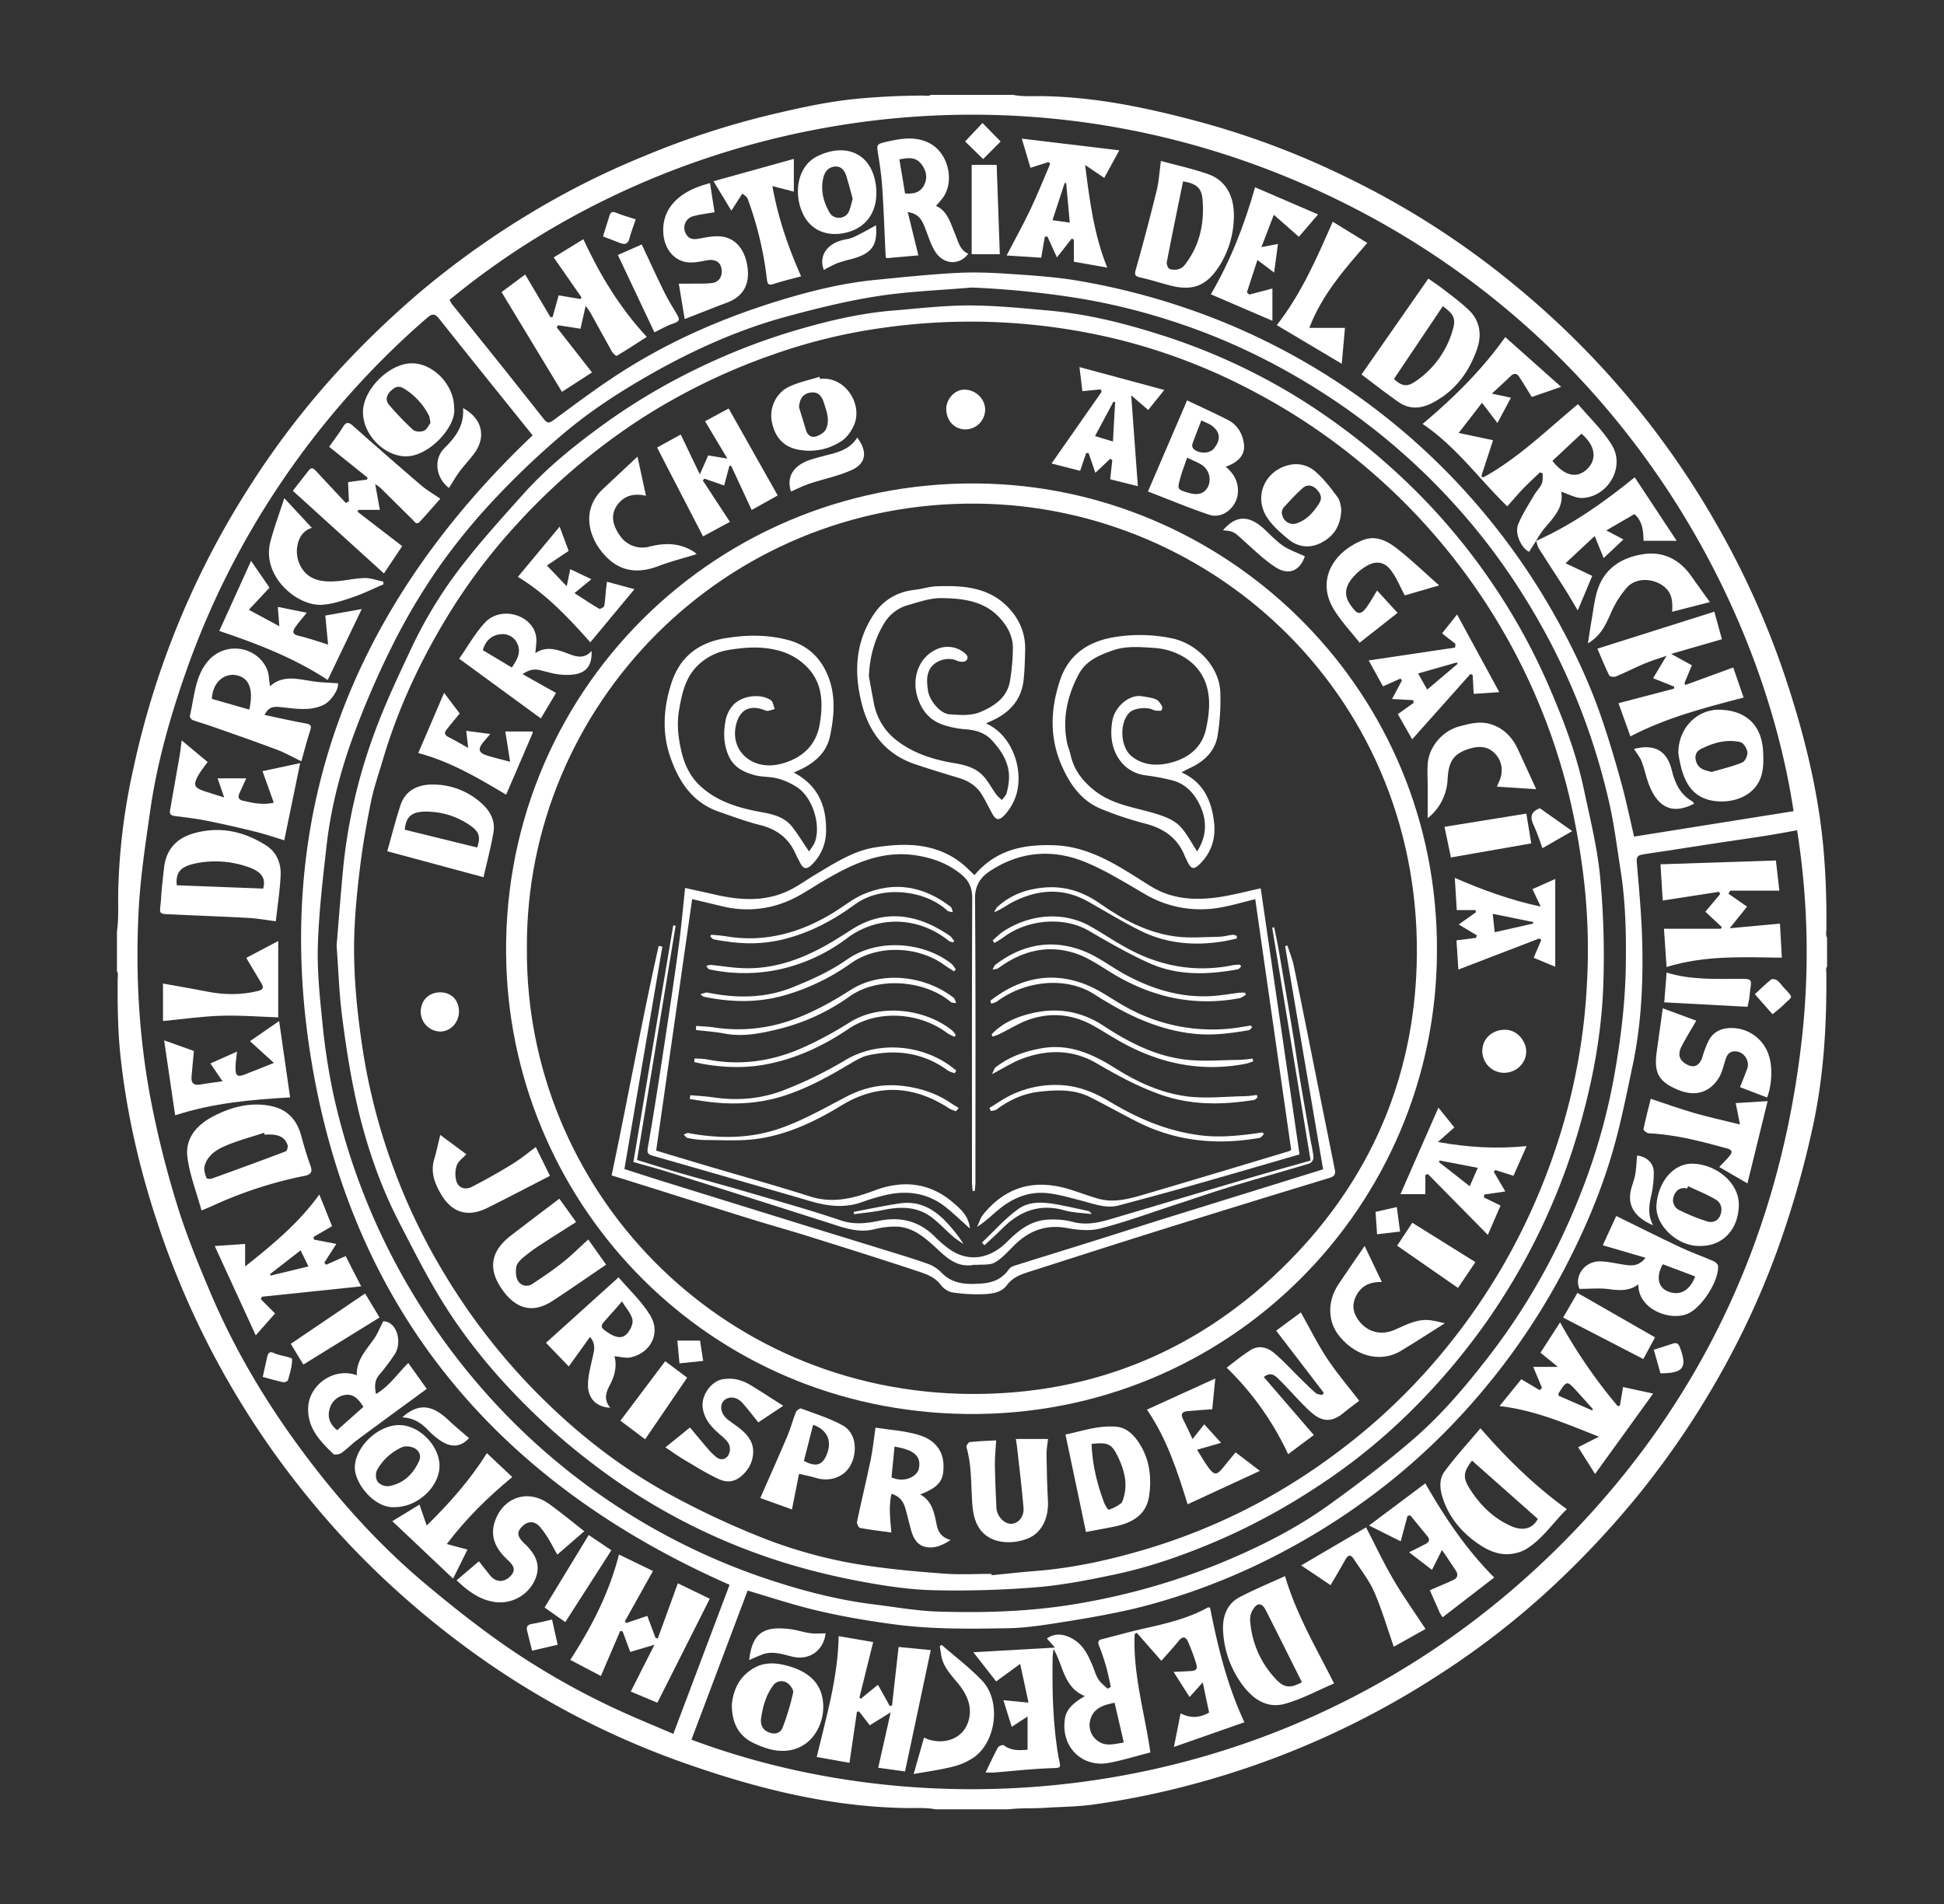 <svg id="Capa_0_Imagen" data-name="Capa 0 Imagen" xmlns="http://www.w3.org/2000/svg" viewBox="0 0 1280 1254"><rect x="0" y="0" width="1280" height="1254" fill="#333333" stroke="none"/><defs><style>.cls-1{fill:#fff;}</style></defs><path class="cls-1" d="M1203,617.5c-1-1.71-.48-3.58-.47-5.36a532.24,532.24,0,0,0-1.92-53.59c-3.56-38.85-13.08-76.48-25.39-113.37a560.24,560.24,0,0,0-45.81-101.39A564.8,564.8,0,0,0,996.7,187.28,549.1,549.1,0,0,0,887.16,117,542.21,542.21,0,0,0,790.1,80.31c-34.2-9.19-68.64-16.55-104.29-17-6.24-.07-12.59.4-18.81-.84H613c-1.71,1-3.58.46-5.36.47q-21.21.08-42.33,2c-19.6,1.8-38.81,6.07-57.93,10.61a548.6,548.6,0,0,0-82.07,26.77,540,540,0,0,0-53.77,25.3,568.4,568.4,0,0,0-95.17,64.9,617.31,617.31,0,0,0-53.94,52,548.05,548.05,0,0,0-57.68,75.22,562.79,562.79,0,0,0-77.06,187,411.58,411.58,0,0,0-9.85,80.49c-.17,8.76.42,17.58-.84,26.31v26c1,1.71.48,3.58.47,5.36-.12,17.33.1,34.72,2,51.91,4.37,39.51,13.6,78,26.6,115.59a564.19,564.19,0,0,0,98,175.15,547.69,547.69,0,0,0,54.15,57.27,587.4,587.4,0,0,0,58.28,47,547.16,547.16,0,0,0,129.84,67.72c48.46,17.37,97.88,30.24,149.83,31.15,6.57.12,13.25-.42,19.8.85h48c8.08-1,16.21-.44,24.31-1,10.32-.66,20.69-.69,30.94-2.06a540.75,540.75,0,0,0,66.52-13.55,563.59,563.59,0,0,0,161-71.55,533.44,533.44,0,0,0,76.81-59.75,599.81,599.81,0,0,0,56.75-61.07,570.59,570.59,0,0,0,64.7-100.7,539.23,539.23,0,0,0,25.65-59.64,635.94,635.94,0,0,0,22.63-78.69c7.49-33.67,9.51-67.82,9.26-102.18,0-1.62-.53-3.33.47-4.86ZM855.86,120.19c205.31,88.33,303.66,272.18,325.09,414l-105,16.76c-3-12.91-5.6-25.31-9-37.48-3.91-14.13-8.12-28.21-12.94-42.07-9.2-26.45-21.53-51.47-35.8-75.56a446.91,446.91,0,0,0-52.72-71.44A439.4,439.4,0,0,0,782.1,203.33a458.38,458.38,0,0,0-72.49-18.49c-13.68-2.32-27.61-3.3-41.47-4.24-12.28-.83-24.65-1.53-36.91-.92-18.53.93-37,2.87-55.49,4.71-22.39,2.23-44.16,7.8-65.53,14.46C474.5,210,440.39,225,408.83,245.24c-15.34,9.82-29.93,20.81-44.61,31.62-2.89,2.13-4.17,1.6-6-.7q-13.22-16.73-26.48-33.4-17-21.24-34.08-42.39a20.14,20.14,0,0,1-1.65-2.89C436.84,81.18,653.33,33.06,855.86,120.19Zm214.62,516.16c-.36,23.38-3.13,46.5-7.16,69.55a405.66,405.66,0,0,1-18.61,69.75c-15.28,41.7-36.07,80.57-63.2,116-15.36,20-31.59,39.37-50.63,55.87C913,963,894.13,977.32,874.94,991.12c-23.16,16.65-48.78,29.19-75.15,39.81a442.75,442.75,0,0,1-88,24.79c-31.31,5.57-62.77,6.57-94.33,5.58-14.06-.44-28.06-3-42.08-4.72-26.5-3.26-52.11-10.36-77.23-19.1A430.26,430.26,0,0,1,336.42,935a439.88,439.88,0,0,1-66.13-85.58,435.34,435.34,0,0,1-51-129.83A424.9,424.9,0,0,1,212.14,672c-1.72-16.65-3.39-33.47-2.83-50.13.72-21.74,3.29-43.44,5.73-65.08,3-26.22,9.79-51.65,19.11-76.23A580.09,580.09,0,0,1,260,421.85a412.29,412.29,0,0,1,30.27-50.2,418.68,418.68,0,0,1,36.42-44.13,547.35,547.35,0,0,1,42-40c18.36-15.87,38.7-29.11,59.82-41.12,28.2-16,57.65-29.26,88.94-37.8,19.86-5.42,40-10.39,60.28-13.55,20.49-3.2,41.38-3.9,62.09-5.7a607.47,607.47,0,0,1,70,7,421.46,421.46,0,0,1,66.78,16.72c39,13.09,75.22,31.85,109,55.41a431.53,431.53,0,0,1,72.56,64.16,422.77,422.77,0,0,1,46.12,61.45,436.34,436.34,0,0,1,55.26,134.45c3.3,14.49,5.11,29.33,7.44,44C1070.35,593.71,1070.81,615,1070.48,636.35Zm-627.13,505.5c-10.27-4.4-20.39-8.57-30.37-13a494.73,494.73,0,0,1-78.28-43.67c-18.7-12.84-36.55-27-54-41.59-29.23-24.43-54.82-52.47-77.82-82.8-25.62-33.79-47.5-69.89-64.11-109-8.19-19.26-16.15-38.75-22.29-58.72a647,647,0,0,1-17.18-68.7c-7.87-41.29-10.19-83.19-8-125.13,1.16-21.84,4.5-43.61,7.59-65.3,4.48-31.32,13.06-61.62,23.53-91.46a543.74,543.74,0,0,1,62.19-124A550.89,550.89,0,0,1,281,209.5c3.92-3.4,5.52-2.93,8.54.88,20.37,25.72,41,51.23,61.15,76.32C230.9,400.55,177.65,538,205.49,701.34s123.35,275.6,274.89,342.34Zm743.21-459.08c-14.06,127.87-65,239.12-155.35,331C863,1184.86,628.53,1210.42,455.27,1145.66q18.51-49.07,37-98.19c10.45,3.15,20.46,6.29,30.55,9.18,21.43,6.14,43.27,10,65.38,13,25.21,3.41,50.45,3.07,75.71,2.62,11-.2,22.11-1.88,33.05-3.59,15.3-2.39,30.6-5,45.7-8.35,12.65-2.84,25.17-6.5,37.48-10.59a427.93,427.93,0,0,0,66.84-29,443.79,443.79,0,0,0,57.56-36.75,425.11,425.11,0,0,0,59.25-53.89,448.66,448.66,0,0,0,65.67-93.27c13.42-25.55,24.77-51.94,32.7-79.62,5.22-18.21,8.87-36.88,12.81-55.43,5.52-26,6.91-52.37,6.39-78.81-.36-18.41-2.07-36.8-3.65-55.17-.3-3.51.88-4.54,3.51-5,5-.91,10.15-1.57,15.22-2.35,11.29-1.73,22.57-3.49,33.86-5.21,10.77-1.63,21.57-3.16,32.34-4.85,6.54-1,13-2.27,20.63-3.61A513.6,513.6,0,0,1,1186.56,682.77Z"/><path class="cls-1" d="M446.32,1042.68l-13.22,36.37-1.5-.46c-1.75-4.7-3.51-9.4-5.4-14.45l-13.85,4.7-.89-1.15c6.08-10.91,12.17-21.81,18.47-33.11l-22.37-10.83c-6.49,25.39-18,47.67-32.06,69.39l20.15,10.59c4.33-10.12,8.53-19.91,12.73-29.7l1.59.34c1.59,4.29,3.19,8.58,5,13.52l15.95-4.74L415.31,1114l17.54,7.33,34.49-68.46Z"/><path class="cls-1" d="M264.82,359.66l-29.56-22.77.85-1.11h14c-1-5.59-1.94-10.75-3.06-17a36.18,36.18,0,0,1,3.4,2.46c7,6.91,13.94,13.9,21,20.75,1.32,1.28,2.62,4.18,5.12,1.45,4.32-4.75,8.54-9.59,13.36-15-4.63-3.2-8.92-5.65-12.61-8.8q-22.52-19.31-44.67-39c-2.84-2.53-4.55-3.2-6.82.52-2.65,4.33-5.79,8.37-9.1,13.08L242,314.57l-.3,1.25-12.53,1.68c.19,4.15.39,8.41.59,12.67l-2.05,1.06c-6.54-7-13.11-14-19.61-21-1.54-1.67-3-2.83-4.8-.46-3.7,4.75-7.41,9.49-10.5,13.44l60,54.43Z"/><path class="cls-1" d="M126.77,474.17c4.29,1.57,8.73,2.78,13,4.3,14.16,5,28.36,9.9,42.41,15.18,5.52,2.07,10.69,5.05,16.25,7.71,2-7.18,3.64-13.74,5.78-20.13,1.14-3.39.33-4.22-3-4.82-8.83-1.56-17.57-3.59-27-5.58,3.1-6.53,7.64-5.43,12-5,8.85.93,17.72,2.47,26.34-1.37,5.66-2.53,10.85-11.05,9.95-14.49-5.95-.44-11.44-.47-16.8-1.32-9.76-1.53-19.52-4.32-27.93,3.29-.7-4.17-.57-8.23-2.08-11.53-6.74-14.77-26.9-18.06-38.16-5.72C128.24,445,128,458.92,125,471.64,124.87,472.34,126,473.87,126.77,474.17ZM155,444.55c8.86,1.33,12.21,9.15,9.14,22.75l-24.67-7.06C140.07,448.83,147.92,443.49,155,444.55Z"/><path class="cls-1" d="M171.72,855.57l.75-1.61,65.34-6.83-10.23-19.92-12.83,5.7-1.25-1.32,7.95-12.41-14.71-2.83c-.11-.58-.22-1.16-.32-1.74l12.22-7.11c-2.72-6.75-5.42-13.47-8.38-20.84-13.73,19-30.73,33-48.86,47.37V819.18l-20,1.4c9.08,19.8,17.88,39,27,58.82,4.87-5.52,9-10.21,12.69-14.41Zm26.21-32.16L203.08,834l-24.77,6-.6-.85Z"/><path class="cls-1" d="M163.78,604.52c5.87.34,11.69,1.41,17.83,2.18,1.16-10.57,2.73-20.41,3.17-30.31.35-7.95-2.69-15.28-9.63-19.68-14.71-9.33-30.68-12.8-47.78-7.86C116,552.13,109.26,559.69,108,571.67c-.7,6.43-1.56,12.86-1.9,19.31-.64,12-3.5,10.68,9.9,11.33C131.9,603.08,147.85,603.62,163.78,604.52Zm-34.33-36.06a65.17,65.17,0,0,1,32.8,2.12c8.39,2.71,13.33,6.6,11,14.6L116.38,583C115.56,574.29,119,570.5,129.45,568.46Z"/><path class="cls-1" d="M204.4,767.56c-2.41-6.46-4.29-13.13-6.12-19.79-2.77-10-8.76-16.88-19.06-19.21-13.55-3.06-26.36.25-38.28,6.32-10.89,5.54-19.26,14.37-17.52,27.37,1.55,11.61,5.94,22.83,9.27,34.91,3.07-1.28,4.89-2,6.64-2.78a271.66,271.66,0,0,1,61.14-20C204.46,773.6,206.05,772,204.4,767.56ZM188,758.29c-16.1,6.12-32.28,12-48.48,17.85-1.08.39-3.43.16-3.58-.31-.78-2.4-1.83-5.16-1.32-7.46,1.53-6.89,7.18-10.83,12.91-13.37,8.46-3.74,17.53-6.09,26.34-9,.14.43.28.85.43,1.28,8.65-.72,13.31,1.32,15.1,7C189.75,755.42,188.89,758,188,758.29Z"/><path class="cls-1" d="M281,914.65l-12.19-17.06c-7.19,7.19-12.47,15.28-21.23,20.45-1-4.93-1-8.8,1.93-12.39a148.81,148.81,0,0,0,10.41-13.8c5.1-8.09,1.38-21.65-7.6-21.68-2.17,4.2-3.69,8.17-6.06,11.54-5.16,7.37-11.7,14-11.35,24-14.61-5.51-31.34,5.94-32,21.23-.55,13.59,7.89,22.12,16.52,30.53.85.83,4,.33,5.39-.62,3.65-2.54,6.75-5.85,10.33-8.5C250.22,937.13,265.39,926.08,281,914.65Zm-59,27.22c-4.58-3.79-6.59-8.21-5-13.93a12.42,12.42,0,0,1,10-9.25c5.76-1.06,9.26,2.89,12.25,7.85Z"/><path class="cls-1" d="M115,537.38c7.07.9,14.16,1.72,21.13,3.12,10.8,2.17,21.55,4.62,32.23,7.27,6.61,1.64,13.07,3.89,18.81,5.62,3.55-17.22,7-34,10.47-50.84l-24.79,5.3c2.42,6.78,4.82,13.52,7.42,20.78-7.41,1.66-13.8.17-20.2-1.26-3.11-.69-3.58-2.5-2.35-5.14,1.48-3.19,2.93-6.4,4.43-9.65H143.27l4.35,12.58c-5.41-1.7-9.61-2.92-13.73-4.35-5.81-2-6.68-3.88-3.78-9.44,1.7-3.24,4.17-6.08,6.6-9.55l-17.1-14.24c-.52,4.1-.78,6.89-1.25,9.65q-3.12,18.12-6.38,36.23C111.51,536,112.4,537.05,115,537.38Z"/><path class="cls-1" d="M238.19,401.1l-24,4.27c.54,5.64,1.11,11.62,1.83,19.12-7.21-2.19-13.19-4.39-19.35-5.77-4.55-1-4-3.18-2.13-5.88,2.13-3,4.59-5.78,7.45-9.32l-19.07-3.83c.32,4.24.58,7.76,1,12.71l-20.09-10.81L177.46,387c-3.59-5.2-7.54-10.94-12.14-17.62l-20.94,46.12c25.58,8.6,49.57,17.95,71.41,32.31C223.41,431.92,230.71,416.69,238.19,401.1Z"/><path class="cls-1" d="M183.79,672.41,164.6,685.67,180.36,700c-7.16,2.84-13,5.19-18.93,7.5-5,2-6.37,1.14-6.37-4.22,0-3.34.6-6.69,1-10.74l-17.52,7.81,7.95,11.72c-5.35.78-10,1.32-14.54,2.14-4.08.73-6.17-.71-5.85-4.9.41-5.48,1-10.93,1.59-17.18l-19.62-7c2.5,17,4.85,33,7.25,49.38,25-8.2,50.68-10.37,75.7-11.81C188.56,705.62,186.21,689.26,183.79,672.41Z"/><path class="cls-1" d="M346.09,1017.21c-.47-.47-1-.88-1.46-1.36-4.16-4.26-4.36-7.05-.8-10.6,3.71-3.71,8.12-3.75,11.65.24a54.59,54.59,0,0,1,5.46,7.64c2.1,3.42,3.94,7,6,10.69l17.78-15.42c-8-6.26-15.52-12.49-23.42-18.14-13.65-9.76-30-4.39-35.45,11.69-3.53,10.45,1,18.58,8.65,25.55,4.81,4.4,4.93,7.5.84,11.18s-9.12,3.14-12.62-1.15c-2.4-3-4.73-6-7.39-9.32l-14.69,12.5c7.24,6.8,14.65,12.69,24.92,14.27a25.21,25.21,0,0,0,25.83-12.87C356.12,1033.1,354.51,1025.53,346.09,1017.21Z"/><path class="cls-1" d="M267.18,300.53c15.23.18,33.68-19.76,31.82-32.13,0-14.94-13.79-29.28-28-29.14-14.92.15-32.05,17.41-32,32.22S252.88,300.35,267.18,300.53Zm-9.71-43.26c2.44-2.24,4.83-3.74,8.71-1.27a44.61,44.61,0,0,1,16.16,17.49c.58,1.12.59,2.53,1.12,5-1.14,1.47-2.28,4.29-4.27,5.16s-5.73.77-7.19-.56a186.19,186.19,0,0,1-15.86-16.53C253.47,263.44,254.64,259.85,257.47,257.27Z"/><path class="cls-1" d="M294.19,1016.83c13.11-17.32,27.48-31.18,43.11-44.12L320.59,957c-11.09,17.55-24.22,32.56-39.64,47.65-1.81-5.27-3.25-9.44-4.74-13.79l-17.89,10.91,40,37.84,9.48-19.1Z"/><path class="cls-1" d="M260.07,992.52c15,0,29.5-13.62,29.3-27.44-.19-13.31-13.5-26.62-26.57-26.58-14.1,0-29.07,14.52-29.17,27.94C233.56,977.24,247,993.67,260.07,992.52Zm-11.41-16.67a8.61,8.61,0,0,1-.47-7.63,35.15,35.15,0,0,1,16.88-15.29,7.05,7.05,0,0,1,2.43-.43c6.8,0,10.71,4.65,8.38,9.77-3.93,8.63-10.41,14.9-20.11,16.46A8.77,8.77,0,0,1,248.66,975.85Z"/><path class="cls-1" d="M183.2,670V619.7l-21.07,11.12c3.38,5.69,6.71,11.19,10,16.74,1.59,2.73,1.4,4.16-2.36,5.08-11.37,2.78-22.62,2.54-34,.26-9.35-1.87-18.76-3.43-28.45-5.18V672.4c13-1.24,25.61-3.08,38.3-3.48S171,669.57,183.2,670Z"/><path class="cls-1" d="M212,398.29c6.87-.43,13.74-2.76,20.34-5,6.87-2.33,13.42-5.6,20.11-8.45l-.07-1.81c-4.11-.84-8.23-2.44-12.32-2.35-6.39.14-12.73,1.72-19.13,2.14-9.27.61-18.13-.89-23-9.93a21,21,0,0,1-2.38-11.8c.7-5.81,3.09-11.38,9.8-13.46l-18.17-19.58C184,338,180.51,347.32,178,356.91,172.17,379.38,195.53,399.31,212,398.29Z"/><path class="cls-1" d="M240.39,851.83,191.45,885l8.28,13.64,50.18-31Z"/><path class="cls-1" d="M387.64,1010.89l-29.07,47.74,13.63,9.62,30.34-47.31Z"/><path class="cls-1" d="M292.61,295.13c-7.51,7.4-5.47,19.95,3,26.23,2.3-3.61,4.44-7.41,7-10.88,3-4.07,6.62-7.72,9.63-11.8,8.1-11,5.31-23.13-7.35-29.92C305.81,280.24,299.79,288.07,292.61,295.13Z"/><path class="cls-1" d="M264.86,933.41c7.49.34,12.7,3.8,17.29,8.69a47.09,47.09,0,0,0,7.53,6.41c7.46,5.23,14,4.33,19.13-1.44-4.62-4-9.36-7.89-13.79-12.08C284.26,924.83,275.27,924.08,264.86,933.41Z"/><path class="cls-1" d="M350.21,1069.44c-2.84.45-3.76,1.82-3.17,4.37,1,4.27,2.12,8.5,3.31,13.23l16.84-3.88c-1.29-5.81-2.49-11.17-3.7-16.6C358.82,1067.59,354.55,1068.74,350.21,1069.44Z"/><path class="cls-1" d="M183.16,892.07a17.65,17.65,0,0,1-2.78-1c-2.41-1.24-3.77-.36-4.33,2.09-1,4.27-1.92,8.56-3.05,13.63,4.74,1.25,9.11,2.55,13.55,3.49.94.2,2.9-.69,3.1-1.43,1.25-4.55,2.75-9.21,2.67-13.81C192.3,894,186.37,893.07,183.16,892.07Z"/><path class="cls-1" d="M795.25,1058.63c-13.25,7.38-27.83,10.65-42.44,13.95-9,2-17.83,4.59-26.78,6.76-2.8.68-3.44,1.75-2.33,4.55a142.44,142.44,0,0,1,4.73,14.11c1.2,4.24,2,8.6,3,12.91l-2.19,1.18c-2.06-2-4.58-3.81-6.06-6.21-1.81-2.91-2.7-6.37-4.06-9.56-2.67-6.27-5.6-12.34-11.58-16.28-6.55-4.32-13.1-4.76-18.21-1l5.32,6-53.75,3.06,15,19.22,15.82-11.56c1.89,8.74,3.55,16.46,5.5,25.51l-16.53-1.61c1.8,5.81,3.6,11.57,5.46,17.55l10.45-6.82v21.88c-5.78.52-11,.66-15.65-2.92-.61-.47-3.33.47-3.85,1.42-2.84,5.19-5.29,10.59-8.18,16.54,2.18,0,3.84.12,5.49,0,11.41-.91,22.8-2.18,34.22-2.72,11.92-.55,9.65.84,8-9.37-3.43-21.16-3.86-42.33-3.54-63.62a56.46,56.46,0,0,1,.62-5.62c6.44,10.88,6.55,25.24,20.58,31-8.2,4.81-12.22,9-13.11,14.78-2.91,19.06,11.73,32.41,28.81,29.22,9.14-1.71,18.08-4.51,27.47-6.91-3.8-26.23-11.57-51.58-10.34-78l1.34-.81,16.22,18.48c3.76-4.29,7.78-8.62,11.48-13.2,2.7-3.34,4.68-2.58,6.13.75,1.84,4.21,3.47,8.53,4.88,12.89,1.73,5.32,1,6.12-4.68,6.39l-9.75.48,10.51,16.55,8.67-9.65,4.2,19.84c-6.41,3.7-12.4,3.79-18.79.53-1.45,7.35-2.83,14.35-4.37,22.14l46.4-16.25c-11.45-24.53-17.57-49.93-22.62-75.54C795.9,1058.61,795.5,1058.49,795.25,1058.63Zm-73,87.43a12.74,12.74,0,0,1-4.22-13.93c2.27-7.43,8.63-9.29,15.85-10.79,2,8.56,3.94,17,6.06,26.18C733.46,1148.58,727.43,1150.46,722.29,1146.06Z"/><path class="cls-1" d="M1131.79,587.31l.86,1.41-9.77,11.7,10.78,10.06c-.18.38-.36.77-.55,1.15h-37.49c.58,8.64,1.13,16.66,1.7,25.19,24.94-7.71,50.17-6.5,75.92-6.13-.44-7.83-.84-15-1.26-22.46l-33.11,3.08,11.46-14.25-12.28-8.52,1.19-2h32.35c-.87-7.65-1.65-14.43-2.26-19.86l-76,2.5c.49,7.91,1,15.95,1.47,23.86Z"/><path class="cls-1" d="M591.67,1084.62c-1.46,13-2.9,25.79-4.33,38.61l-1.53.19-7.74-13.92-11.28,9.21-.93-.65,9.06-36.66-22.71-3.91c-.49,27.52-8.22,53.39-14.46,79.6l21.58,3.83c1.7-11.67,3.3-22.62,4.9-33.57l1.39-.29,7.06,9.14,13.77-8.52c-2.93,13-5.54,24.63-8.2,36.49l17.67,2.43c5.71-27,11.31-53.4,16.92-79.91Z"/><path class="cls-1" d="M1066.57,925.82l-1.5.1a343.75,343.75,0,0,1-37.85-55.09l-12.91,20,11.44,9.32h-16.21l5.74,13.81c-.48.52-1,1-1.45,1.54l-12.15-7.19L987.33,926c23.23,2.6,43.36,11.44,65.44,20.15l-13.64,6.91,11.12,17.63,38.23-52.94-19.8-4.31C1068,917.69,1067.26,921.75,1066.57,925.82Zm-18.24,3-22.11-9.66c0-.93-.13-1.34,0-1.57,5.46-8.58,5.47-8.58,12.15-1.24,3.51,3.86,7,7.75,10.45,11.63Z"/><path class="cls-1" d="M816.35,1051.73c-9,4.69-11.6,13.61-11,22.8a65.12,65.12,0,0,0,12.92,35.34c6.9,9.25,16.15,15.42,27.76,12.18,11-3,21.19-8.65,32.38-13.4-11.84-23.51-24.86-45.43-32.29-70.71C835.88,1042.63,825.9,1046.76,816.35,1051.73Zm24.07,54.42a62.21,62.21,0,0,1-17.32-39.48,12.17,12.17,0,0,1,1.78-6.5c2.85-4.9,6-4.78,8.53.18,8,15.76,15.84,31.57,23.81,47.46C849.89,1111.84,845.68,1111.71,840.42,1106.15Z"/><path class="cls-1" d="M974.77,940.61c-8.12,9.67-16.45,18.69-23.67,28.52-4,5.45-2.93,12.44-.73,18.7,4.07,11.52,11.6,20.61,21.34,27.71,8.13,5.93,17.07,10,27.6,6.94a21.75,21.75,0,0,0,5-2c11.26-6.64,18.1-17.64,27.36-26.63C1010.34,978.44,992.37,960.77,974.77,940.61Zm20.5,64.54c-11.68-5.08-20.4-13.64-27.22-24.19-5-7.73-4.75-11.34,1.19-19.07l43.33,38.4C1008.43,1008,1001.09,1007.68,995.27,1005.15Z"/><path class="cls-1" d="M1128.32,830.57c-7.33-3.18-14.89-5.85-22.11-9.25-14-6.59-27.84-13.57-42-20.52-2.76,6-5.65,12.23-8.9,19.28l28.14,8.22c-3.73,5-8.06,5.42-12.66,4.8-5.88-.79-11.74-2.42-17.61-2.43-10.15,0-16.86,10.17-13.19,18.14,6.77,0,13.4-.72,19.78.2,6.83,1,13.09,1.15,19-3.16-.38,16.07,20.45,24.53,32.63,19.24,9.16-4,20.52-21.66,19.85-31.46C1131.09,832.53,1129.52,831.09,1128.32,830.57Zm-30.61,19.69c-6.12-2.76-7.33-9.9-2.85-17.67l21.29,8C1112.57,850.31,1105.56,853.8,1097.71,850.26Z"/><path class="cls-1" d="M1140.59,677c-6.47-.18-12.13,2.08-15.38,8a61.84,61.84,0,0,0-4.24,11c-2,6.2-6,7.83-11.26,4.44-4.07-2.6-5.11-6.22-2.53-11.27,2.88-5.64,6.25-11,9.7-17l-22.05-8.15c-1.41,10.11-2.73,19.44-4,28.76-1.89,13.76,1.29,19.53,13.82,24.85,11.8,5,21,1.54,26.79-7.32,2.45-3.73,3.38-8.49,4.8-12.85,1.19-3.69,3.4-5.55,7.36-5,5,.71,8.57,6.43,6.87,11.19-1.44,4-3.09,8-4.78,12.3l17.82,6.81c3.26-8.32,3.68-20.16,1.15-27.7A25.86,25.86,0,0,0,1140.59,677Z"/><path class="cls-1" d="M901.4,1004.62l20.88,10.43,4.47-16.73,1.86-.39c3.7,4.53,7.37,9.09,11.12,13.57,1.83,2.19,1.52,3.9-.93,5.19-3.45,1.81-6.95,3.54-11,5.58l15.07,11.58,6.59-13.11c3.44,5.12,6.42,9.44,9.26,13.85,1.52,2.36.91,4.6-1.52,5.76-5,2.39-10.2,4.48-15.74,6.88,1.89,4.31,4.11,9.43,6.39,14.53a35,35,0,0,0,2,3.33l34-26.22c-18.65-18.71-32.88-40.1-45.38-62C925.9,986.33,913.6,995.51,901.4,1004.62Z"/><path class="cls-1" d="M541.53,1118.23c-2.44-13.08-13.48-19-25-21.7-6.87-1.64-13.67-1.71-20.07,1.93-10.05,5.73-13.73,15-14.6,24.21.1,13.11,5.12,21.3,15.67,25.85a61.93,61.93,0,0,0,9.68,3.51C531.81,1158,544.91,1136.36,541.53,1118.23Zm-19.28-3.59a165.7,165.7,0,0,1-6.91,23c-1.24,3.36-4.47,4.73-8.27,3.51s-6.22-3.62-6.05-8.71c1-7.46,2.9-15.42,7.92-22.32a6.73,6.73,0,0,1,8.83-2.14C520,1109.07,522.66,1112.73,522.25,1114.64Z"/><path class="cls-1" d="M1145.67,740.53c-11.11-2.75-20.76-4.85-30.23-7.58s-18.64-6.06-28.52-9.32c-1.65,6.62-3.44,13.3-4.81,20.06-.13.66,2.25,2.59,3.52,2.65,17.8.83,34.85,5.37,51.89,10.08,3,.82,3.12,2.4,1.72,4.24-2,2.67-4.53,5-7.23,7.87l18.56,10.81c4.51-18.36,8.79-35.86,13.29-54.2l-21,1.31C1143.79,731.1,1144.59,735.13,1145.67,740.53Z"/><path class="cls-1" d="M1114.86,766.36c-13.39-.54-23.44,12.76-24.21,27.77-.66,13,14.32,27.25,29.44,26.37,14.5,0,24.8-11.33,24.81-27.26C1144.9,779.18,1130.64,767,1114.86,766.36Zm17.77,34.14c-1.65,4-5.34,4.89-8.69,3.84a125.07,125.07,0,0,1-17.94-7.29,7.22,7.22,0,0,1-3.77-9.66c1.47-3.86,4.4-5.6,8.69-4.73l.52-1.5c6.13,2.89,12.5,5.36,18.27,8.82C1133.32,792.14,1134.36,796.27,1132.63,800.5Z"/><path class="cls-1" d="M899.47,1005.85l-42.75,25.06,19.37,13c3.28-5.62,6.75-11.35,10-17.2,1.69-3,3.4-2.87,5.06-.32,4.74,7.27,10.3,14.21,13.74,22.07,5,11.56,8.55,23.8,12.8,36l20.93-11.69c-7.41-11.3-14.88-21.75-21.33-32.8S905.37,1017.25,899.47,1005.85Z"/><path class="cls-1" d="M646.64,1106.78c-8.14-8.54-17.69-15.73-26.61-23.53l-1.25.78.9,5.81c1.24,8,6.79,13.41,11.57,19.32s8.28,13.12,7.15,20.88c-2.39,16.47-19.2,19.73-30,14.24-2.15,7.58-4.29,15.14-6.8,24,9.14-1.66,17.59-2.75,25.78-4.85a41.88,41.88,0,0,0,14.23-6.38C656.2,1146.29,659.13,1119.88,646.64,1106.78Z"/><path class="cls-1" d="M1089.74,880.72l-51.1-29.28-9.42,16.26L1082,895Z"/><path class="cls-1" d="M1097.35,640.51c-.57,7.19-1.09,13.84-1.55,19.58l54.83,2.95c.34-1.6.8-3.35,1.09-5.12s.34-3.63.61-5.44c1.2-7.91,1.21-7.84-6.95-7.85C1129.5,644.63,1113.56,645.43,1097.35,640.51Z"/><path class="cls-1" d="M521.67,1091c11.05,2.68,20.5-3.79,22-15.36-3.4,0-6.83.36-10.15-.08-4.39-.58-8.66-2.12-13-2.66-15.19-1.87-25.17.3-27.22,20.33,3.11-1.34,5.79-2.61,8.56-3.65C508.6,1087,515.14,1089.4,521.67,1091Z"/><path class="cls-1" d="M1088.47,806.89c-4-7.48-2.44-14-1-20.7A67.23,67.23,0,0,0,1088.9,772c0-6.1-4.88-10.44-11-11-.35,4-.47,8.11-1.14,12.08-.54,3.24-1.77,6.36-2.64,9.55C1070.65,795.24,1078.28,802.59,1088.47,806.89Z"/><path class="cls-1" d="M1170.17,645.63c-1-.75-3.26-1.16-4-.56-3.57,2.83-6.81,6.06-10.73,9.65l11.65,13.21c2.73-2.3,5.3-4.12,7.46-6.34,5.61-5.79,6.86-3.85.29-10.83C1173.22,649.08,1172,647,1170.17,645.63Z"/><path class="cls-1" d="M1101.38,884.86c-4,1.34-8.09,2.63-12.46,4,1.58,5.58,3,10.61,4.39,15.54,15.15,0,17.82-3.75,12.81-17.06C1105.11,884.68,1103.88,884,1101.38,884.86Z"/><polygon class="cls-1" points="1011.45 356.13 1011.45 356.14 1011.45 356.14 1011.45 356.13"/><path class="cls-1" d="M936.68,279.19c22.24,15,37.23,36.33,55.77,54.26,3.59-4,6.88-7.95,10.43-11.64s7.41-7.2,11.13-10.78l1.82.83c-.19,2.27.15,4.78-.71,6.75-1.17,2.65-3.46,4.78-4.94,7.33-3.68,6.37-7.8,12.59-10.56,19.36-2.52,6.15,2.27,15.89,7.21,18.08l4.54-7.12,0,0a71.33,71.33,0,0,1,4.91-7.55c6.34-7.55,13.62-14.59,11.66-24.88,4.65,1.44,9.5,4.38,14.17,4.11,16.83-1,28-20.33,19.28-34.69-6-9.88-14.75-18.06-22.36-27.11-20.86,17.32-39.45,35.69-62.41,48.26l-1.29-.8,7.76-23.7-22.64-4.79,15.35-19.83,10.16,13.29,8.91-16.67-12.57-2.68c4.69-4.36,8.61-7.9,12.41-11.57,2-1.95,3.94-1.91,5.41.28,2.88,4.27,5.48,8.73,8.44,13.49l19.36-6.66L991.11,222C975.51,244,956.81,262.23,936.68,279.19Zm104.61,6.41c11.1,9.67,9,18.66,3.3,23.72-6.65,5.94-14.69,4-22.42-5.82Z"/><path class="cls-1" d="M389.8,245.26c-7.9-10.09-15.57-19.9-23.25-29.7l.88-1.37,14.8,2.3c1.14-5.06,2.16-9.56,3.4-15.1,1.61,2.37,2.64,3.65,3.42,5.05,4.65,8.39,9.19,16.83,13.91,25.17.68,1.19,2.75,3,3.15,2.73,6.55-3.91,12.93-8.1,19.74-12.48C407.92,202.47,395,181,384.1,157.52l-19.53,12,18.3,26.29-.69,1.12-14.33-2.42c-1.41,5.08-2.69,9.67-4,14.26l-1.4.15c-5.4-9.14-10.81-18.27-16.66-28.16-5.89,4.41-11.3,8.44-15.55,11.61L370,258.05Z"/><path class="cls-1" d="M1059.55,444.8c.4.8,3.12,1.24,4.3.74,6.34-2.65,12.46-5.8,18.79-8.47,4.33-1.84,8.87-3.18,14.68-5.22l-8.86,14.8,13.87,5.54-.08,1.32-36.58,9.57c2.69,7.49,5.21,14.52,7.85,21.86,23.86-12.46,49.11-18.92,74.54-25.56-2.39-6.93-4.61-13.39-6.83-19.81L1109.7,451.1c-.2-.44-.39-.87-.58-1.31,1.64-3.9,3.28-7.81,4.88-11.64l-13.68-7.53,33.46-9.65-5-18.16-77,24.37C1054.21,432.85,1056.67,438.93,1059.55,444.8Z"/><path class="cls-1" d="M662.78,168.25l22.79,1.47c.87-5.05,1.63-9.46,2.38-13.87l1.71-.06,6.27,13.75,9.71-12.4,1.42.71v14.5l22,3.9c-8.73-21.58-11.58-43.85-14.57-67.61l12.58,8.53L737,99l-64.21-7.69c2.1,7.06,3.91,13.18,5.7,19.18l11.91-3.77,1.08,1.16c-4.32,10.05-8.36,20.24-13.05,30.11C673.61,148.09,668.17,157.89,662.78,168.25ZM701,120.56l1,0c.78,8.49,1.55,17,2.38,26.05L693,145Z"/><path class="cls-1" d="M920.78,264.73c7,4.9,14.57,4.57,22,.77,15-7.63,24.39-20.16,29.77-35.65,3.24-9.31,2-18.56-5.48-25.73-5.11-4.88-10.89-9.09-16.48-13.45-3.44-2.68-7.11-5.07-10.12-7.21l-44,63.15C904.1,252.34,912.27,258.78,920.78,264.73ZM950,201.65c7.76,5.64,8.93,8.46,6,17.37a60.83,60.83,0,0,1-24.18,32.27c-5.38,3.63-8.74,3.16-14-1.71Z"/><path class="cls-1" d="M750.9,182.74c6.73,1.48,13.28,3.7,20,5.37,14.54,3.64,23.46.1,31.73-12.6a61.57,61.57,0,0,0,9.73-30.7c.76-13.05-3.46-25.46-17.18-30.24-9.89-3.44-20.2-5.68-30.79-8.58-1,7.19-1.33,13.53-2.82,19.58q-6.4,26.06-13.7,51.89C746.84,181,747.39,182,750.9,182.74Zm17.34-10c3.41-17.7,7.07-35.35,10.72-53.28,8.56,1.39,12.15,4.15,12.81,11.67,1.38,15.74-1.74,30.54-11.69,43.34-2.55,3.27-6.26,3.64-9.83,2.75C769.23,177,768,174.13,768.24,172.75Z"/><path class="cls-1" d="M580.93,123.89c1,15.07,1.5,30.16,2.24,45.25,0,.27.36.52.63.89l20.89-1.86-7-28.51c7.75,1.15,9.59,5.9,11.5,10.69,2.13,5.32,3.72,11.05,6.84,15.74,5.62,8.45,16,8.58,21.5,1C632,164.75,631,159.2,629,154.47c-3.11-7.38-5-15.52-12.73-18.88A71.64,71.64,0,0,0,621,130c7.65-11.06,3.27-29.08-8.59-35.49-9.47-5.13-19.36-3.27-29-1.07-6.58,1.49-6.22,2-5.11,8.79C579.47,109.42,580.48,116.65,580.93,123.89Zm25.84-15.65c3.27,4.37,4.13,9,1.6,13.85-2.44,4.64-6.81,5.8-12.45,5.29-1.26-7.59-2.47-14.86-3.74-22.43C597.76,104,602.85,103,606.77,108.24Z"/><path class="cls-1" d="M1011.45,356.14l-.12.14.12-.14Z"/><path class="cls-1" d="M1029.63,386.69c3.11,4.88,6,9.91,9.21,15.32l9.53-22.75-17.57-8.33L1050,353c2.43,6,4.3,10.55,5.92,14.51l13-12.25-11.28-5.95,18.51-10.76c5.7,5,5.79,11.55,6.06,17.61H1104c-9.58-14.5-18.57-28.09-27.65-41.82-20.49,16.61-41.32,31.34-64.86,41.85.57,1.72.85,3.61,1.78,5.09C1018.63,369.81,1024.23,378.19,1029.63,386.69Z"/><path class="cls-1" d="M1011.47,356.21s0,0,0-.07l-.08.12Z"/><path class="cls-1" d="M1011.45,356.14h0l-.12.14,0,0Z"/><path class="cls-1" d="M452,172.64c4.35.67,9.06-.38,13.51-1.21,4.72-.88,8.4.7,9.38,4.76,1.28,5.3-1.21,9.7-6.23,10.24-4.23.46-8.52.3-12.79.37-2.78,0-5.57,0-8.92,0,1.26,7.61,2.47,14.88,3.87,23.31,9.74-3.79,18.85-7.42,28-10.87,9.91-3.72,15.37-11.43,13.2-24.35-1.77-10.59-7.57-18-17.07-19.14-4.94-.59-10.16.62-15.16,1.48-3.78.65-6.63-.07-8.31-3.56a7.84,7.84,0,0,1,5.16-11.34c4.55-1.22,9.29-1.76,13.87-2.58-1-6.26-2-12.67-3-19.18-2.39.73-4.45,1.27-6.46,2-13.15,4.55-26.07,14.33-24.17,32.34C437.84,163.63,443.35,171.29,452,172.64Z"/><path class="cls-1" d="M1105.08,496a97.12,97.12,0,0,0,2.19,10.76c3,10.13,8.57,20.29,24.72,21,11,.51,23-4.11,27.29-15.56,2-5.28,1.89-11.59,1.6-17.37-.87-17.28-11.24-27-28.49-27.44C1117.58,467,1105,479.34,1105.08,496Zm40.9-7.21c2,.48,4.34,4.14,4.58,6.53.23,2.23-1.57,6.08-3.44,6.84-6.47,2.64-13.37,4.24-20.1,6.24-4.49-1.21-8.42-1.74-10.11-6.62-1.32-3.77-.27-6.85,2.94-8.46C1128,489.17,1136.81,486.58,1146,488.77Z"/><path class="cls-1" d="M837.8,211.26V190l-15.24,4L821,192.55c2.19-6.73,4.37-13.46,6.93-21.33l11,8.28c.87-6.48,1.69-12.57,2.53-18.87l-10.89,2.12c2.75-7.19,5.12-13.37,8.16-21.3,6.15,5.4,11.09,9.74,16.49,14.5l12.65-14.73-41.5-17.89c-7,24.87-16.28,48.61-29.11,70.5Z"/><path class="cls-1" d="M488.82,127.46l2.48,2a4.91,4.91,0,0,1,.87,1.15,228.44,228.44,0,0,1,12.76,53.09c.39,3.28,1,4.46,4.55,3.28,5.73-1.9,11.63-3.27,18-5-8.37-18.92-15.06-38-18.91-59.43l14.12,3.65V104.63l-52.89,14.71,11.74,19.39Z"/><path class="cls-1" d="M883.47,239.58c.7-7.91,1.37-15.37,2.1-23.65H862.09c8.54-22.23,23.4-38.89,38.18-55.92l-22.74-14c-10.59,24.14-20.82,47.65-36.85,68.12Z"/><path class="cls-1" d="M560.5,152.18c10.38-3.71,16.49-12.83,16.5-24.63,0-.83,0-1.67,0-2.5-1.45-23.26-19-31.65-38.53-22.33C522.4,110.4,522.16,134,532,146.1,538.44,154,549.4,156.14,560.5,152.18ZM542.15,116.8c1-4.07,3.58-6.9,7.83-7.14,3.78-.21,6.07,2.47,7.13,5.84,1.63,5.17,3,10.42,4.34,15.38-.93,3.18-1.4,6-2.55,8.52-2.29,5-9.76,5.55-12.63.68C542.07,133,540.14,125.13,542.15,116.8Z"/><path class="cls-1" d="M1082.54,364.88c-14.37,2-26.25,9.23-30.87,24.27-1.87,6.1-2.54,12.59-3.65,18.92-.87,4.93-1.58,9.88-2.48,15.62,8.64-5.05,11.88-12.6,15.32-20.35a63.21,63.21,0,0,1,10.39-16.46c6.22-6.93,18.13-6.19,25.09,0,4.84,4.32,5,9.76,4.67,16l24.85-6.37c-4.37-6.1-8.34-11.52-12.18-17C1106.1,368.61,1095.35,363.06,1082.54,364.88Z"/><path class="cls-1" d="M639.79,108.57v58.85h18.52c-.69-19.77-1.38-39.23-2.06-58.85Z"/><path class="cls-1" d="M430.89,218.86c3.69-1.77,8.05-4.42,12.77-5.93,4.24-1.35,3.79-3,2-6-3-4.93-6-9.89-8.53-15.06-5-10.17-9.7-20.48-14.59-30.88l-15.72,6.92Z"/><path class="cls-1" d="M1114.33,527.79c-8.07-4.6-11.5-12-13.61-20.71-3.12-12.95-11.57-17.3-24.84-13.86,1.66,2.66,3.8,5.19,5,8.12,1.75,4.39,2.65,9.12,4.21,13.6,5.13,14.85,14.32,22.69,30.38,14.34C1115.06,528.75,1114.81,528.07,1114.33,527.79Z"/><path class="cls-1" d="M562.06,156.15c-2.78,1.28-6,1.49-9,2.45-9.66,3.14-13.82,11.07-10.58,19.19a93.84,93.84,0,0,1,8.47-4.34,85.49,85.49,0,0,1,9.41-2.76c13.77-3.67,17.47-8.94,16.43-22.33C572,151,567.13,153.83,562.06,156.15Z"/><path class="cls-1" d="M414.48,156.91c1-3.95,2.56-7.77,4.12-12.43-4.57-1.52-8.94-2.72-13.11-4.43-2.71-1.11-3.58-.05-4.26,2.23-1.32,4.39-2.73,8.76-4.2,13.44,3.7,1.42,7.07,2.64,10.38,4S413.33,161.38,414.48,156.91Z"/><path class="cls-1" d="M658.85,93.19,646.91,81,635.45,93.15c4.13,4,7.79,7.6,11.89,11.6Z"/><path class="cls-1" d="M1043,520.36c-5-24-13.78-46.79-23.53-69.29a407,407,0,0,0-33.83-62.3,413.88,413.88,0,0,0-65.39-76.91,433.35,433.35,0,0,0-66.81-50.73,406.11,406.11,0,0,0-89.48-40.7c-23.84-7.6-48-13.63-73-15.87-17.61-1.59-35.27-3.38-52.92-3.41-16.66,0-33.34,2-50,3.36-21.68,1.79-42.75,6.76-63.56,12.86a422.71,422.71,0,0,0-64.21,24.77,411.38,411.38,0,0,0-65.93,39.58c-17.77,13.07-34.86,27-49.62,43.48-13.11,14.63-26.34,29.21-38.46,44.64a290.94,290.94,0,0,0-34.91,56c-8.5,18.12-17.16,36.27-24.12,55a359.8,359.8,0,0,0-21.38,91.95c-1.59,17-2.88,34-4.22,49.89,1.19,16.13,1.67,31.11,3.53,45.91,2.26,18,5,35.92,8.77,53.59,6.2,28.81,15.44,56.73,29,83,9.43,18.24,18.68,36.67,29.59,54,19.14,30.45,42.94,57.21,69.54,81.38,10,9.1,20.55,17.68,31.39,25.79a404.55,404.55,0,0,0,127,64,462.59,462.59,0,0,0,50.3,11.84c14.9,2.7,30.09,4.81,45.19,5.09a656,656,0,0,0,66.66-2c17.42-1.45,34.75-4.87,51.89-8.51,23.11-4.91,45.35-12.79,67.09-22.08A423.35,423.35,0,0,0,864.31,981a391,391,0,0,0,54.94-42.42,433.3,433.3,0,0,0,59.54-68.11,428.32,428.32,0,0,0,63.15-135.27c7.67-28.2,12.67-57,13.72-86.14a553.22,553.22,0,0,0-2.08-71.56C1051.78,558.28,1047,539.32,1043,520.36Zm1.77,130a402.61,402.61,0,0,1-18.91,101.19,420,420,0,0,1-33.52,77.19,414.91,414.91,0,0,1-37.41,55.57,400.32,400.32,0,0,1-73.53,71.52,412,412,0,0,1-53.5,34.27,397.44,397.44,0,0,1-77.08,31.21c-22.46,6.5-45.25,11.4-68.62,13.25-9.8.78-19.57,1.86-29.35,2.8l0-.88c-10.29,0-20.63.61-30.86-.13-17-1.24-33.94-2.78-50.77-5.22a310.9,310.9,0,0,1-68.38-18.08,545.41,545.41,0,0,1-60.74-28.32c-34.47-18.6-64.89-42.86-92.13-71a417.76,417.76,0,0,1-57.23-74.64,404.08,404.08,0,0,1-35.09-73.83,399.86,399.86,0,0,1-18.78-73.79c-3.73-24.38-6.21-48.84-5.65-73.46.36-15.63,1.94-31.28,3.84-46.81,1.77-14.5,4.3-28.94,7.22-43.25,1.91-9.31,5.07-18.36,7.77-27.5,9.86-33.38,24.44-64.77,42.45-94.36a385.24,385.24,0,0,1,43.46-58.27,423.18,423.18,0,0,1,83.18-71.46,409.17,409.17,0,0,1,87.67-42.81,366.71,366.71,0,0,1,73.94-17.85,408.67,408.67,0,0,1,154.1,8A390.89,390.89,0,0,1,827,258.62a410.78,410.78,0,0,1,206,264.71,488.81,488.81,0,0,1,10.25,59.21A403.83,403.83,0,0,1,1044.75,650.38Z"/><path class="cls-1" d="M946.14,626.07c.75-170.55-135.06-301.91-294.59-307.5-178.22-6.25-324.36,137.8-318.14,317.61,5.49,158.46,132.81,292.93,302.94,295C809.69,933.3,946.06,793.65,946.14,626.07Zm-599.22-1.45c-.91-160.29,130.21-294.91,297-292.95C800.43,333.51,938,461.22,932.79,635.51c-2.26,75.94-31.21,141.78-84.54,195.58C791.16,888.68,720.7,918.36,639.66,918,473.27,917.26,345.85,783.12,346.92,624.62Z"/><path class="cls-1" d="M856.52,864.31l-16.25,12c10.62,13.85,21,27.41,31.41,41l-1.1,1.4c-1.43-.41-3.2-.41-4.22-1.29-3.5-3-6.76-6.31-10.07-9.54-5.9-5.75-11.42-11.95-17.75-17.17-4.14-3.41-9.79-4.89-14.86-1.76-5.55,3.42-10.58,7.7-16,11.72a192.29,192.29,0,0,1,40.47,57l16.92-12.63-32.94-38.19c4.78-3.79,7.65-.71,9.82,1.4,6.87,6.66,13,14.07,20,20.62,7.31,6.86,13.83,8.94,22.74,1.56,3.52-2.92,7.24-5.6,10.29-7.93-7.18-9.35-14.75-18.19-21.13-27.81S862.39,874.7,856.52,864.31Z"/><path class="cls-1" d="M480.59,343.66l-17.9-27.32,1.19-1.11,12.93,4.51c1.19-4.45,2.32-8.68,3.46-12.92l1.13-.11,13.52,29.14,17.15-9.57c-11-19.47-21.52-38.15-32.29-57.26l-15.55,8.38c4.83,8.07,9.41,15.74,14.72,24.63l-12.65-2.12c-1.7,3.86-3.39,7.72-5.5,12.5l-12.58-26.25-15.58,8.57,30.28,58.51Z"/><path class="cls-1" d="M616.79,1004.37c-1.55-7.68-2.8-15.72-10.89-20.23,9.83-3.66,14.23-7.71,15.06-14,1.8-13.61-4.61-21.94-16.76-25.37-8.91-2.53-18.38-3.11-27.76-4.58-1.07,7.35-1.74,14.34-3.15,21.17-2.84,13.63-6.16,27.16-9,40.78-.26,1.23,1.06,3.94,2,4.11,6.67,1.25,13.44,2,20.62,3-.71-8.63-1.93-17.06.08-25.5,5.2,1.5,7.71,4.85,9,9.16,1.49,5,2.58,10.16,4,15.18,1.65,5.65,4.5,10.27,11.1,10.92,5.48.55,10-1.74,14.83-4.82C620.43,1012.62,617.82,1009.47,616.79,1004.37ZM605,967.28c-1,4.68-9,9.63-18,5.7.65-6.66,1.3-13.47,2-20.32C602.23,954.87,606.7,959.14,605,967.28Z"/><path class="cls-1" d="M946.74,752.08l10.87-9.6c-3.33-4.15-6.72-8.35-10.5-13.05q-12.69,28.89-25,57h16.39V773.91l1.63-.78,39.52,40.12c2.81-6.49,5.71-13.2,8.36-19.31l-11-5.36.33-1.94,13.81-2c-2.62-4.45-5.12-8.72-7.62-13l1.06-1.07,11.94,3.73,8.63-19.53C985.62,756.69,966.94,755.69,946.74,752.08Zm21,29.11-20.27-15.87.41-1.07L973,769.08Z"/><path class="cls-1" d="M796.22,339c8.92,3,18.28-5.11,18.86-14.54.45-7.29-2.68-12.6-8.05-17.1,9.19-3.17,13.13-8.52,11.92-15.74-1.1-6.6-4.41-11.89-10.26-14.94-9-4.68-18.2-8.77-27.07-13l-25.77,60C769.28,328.8,782.57,334.43,796.22,339Zm-11.06-46.74c1.74-4.91,3.68-9.75,5.85-15.41,2.85,1.42,5.27,2.2,7.16,3.66,5.28,4.08,5.83,9,1.11,14.88-2.89,3.62-10.24,3.55-13.69-.07A3.6,3.6,0,0,1,785.16,292.21Zm-3.48,9.14c3.61,1.74,6.53,2.93,9.23,4.49a11.55,11.55,0,0,1,4.67,14.27c-2.17,4.7-6.51,6.26-12.54,4.52-7.86-2.27-8-2.31-5.9-9.84C778.36,310.41,780,306.16,781.68,301.35Z"/><path class="cls-1" d="M1014.47,597.06c-20.17-4.36-38.26-10.95-56.57-18.93.46,7.58.87,14.35,1.29,21.22h12.29c.11.46.23.92.35,1.38l-11.37,8.11,12,7.16-.66,1.66L959,619.25c.41,6.45.83,12.83,1.24,19.25L1013.57,618l1.24,1.15c-1.62,3.75-3.23,7.5-5,11.61l14.22,5.9V578.84l-15,6.69Zm-5,11.15-25.31,5.71c-.45-4.19-.81-7.57-1.29-12.12l26.69,5.43Z"/><path class="cls-1" d="M711.19,310.08l4-11.75,1.6.06,4.44,13,9.8-9.31,1.34.94c-.44,4-.88,8-1.39,12.62l18.22,4.54c-1.48-20.26-2.86-39.23-4.37-59.84L756,270l10.61-13.18-55.85-15.07c.68,5.62,1.32,10.87,1.92,15.86l12.06-1.18.63,1.57q-16.5,23.6-33,47.24Zm21.93-45.54,1.14.23c-.48,8.46-1,16.92-1.45,26L721,287.18Z"/><path class="cls-1" d="M901.2,434.93,910.6,452l11.56-5.15.89,1.34-6.49,12.15,14,.75c.07.58.15,1.17.22,1.76l-10.38,7.44,9.42,16.59,38.33-43,1.52.7.67,12.37,16.85-1.13-27.81-51.16-9.85,12.46,8.8,6.93-.22,2.4Zm58,1.32.52.94-20,16.93-6-10.61Z"/><path class="cls-1" d="M404.55,893.12c3.75.31,7.62,1.56,11,.75,13.1-3.15,19.61-16.07,12.62-27.58-5.72-9.41-14.17-17.18-20.9-25.08L359.5,884.32l15,15.57,14-19.47c4.15,5,2.65,9.12,1.71,13.41-1.33,6.06-3.07,12.23-3.07,18.35,0,9.11,5.94,14.57,14.71,14.89-4.15-4.73-3.25-9.46-.6-14.37C404.66,906.47,406.48,899.9,404.55,893.12Zm-4.77-25c3-3.23,5.87-6.64,9.74-11.06,2.77,4.53,6.09,8,6.91,12,.58,2.83-1.47,7.06-3.69,9.39-3.49,3.66-7.9,2-11.76-.43C394.83,874.1,394.8,873.47,399.78,868.17Z"/><path class="cls-1" d="M324.88,548.45c1.36-7.73-1.91-14.11-7.74-19.37a47.34,47.34,0,0,0-32.07-12.42c-9.71-.09-18.12,3.63-21.43,13.76s-5.86,20.31-8.66,30.17l63.39,17.1C320.44,568.53,323.09,558.57,324.88,548.45Zm-10.68,9.68L266.5,546.4c.89-10,6-12.62,17.71-11.76A50.22,50.22,0,0,1,308.67,543C315.46,547.53,316.67,550.64,314.2,558.13Z"/><path class="cls-1" d="M366.1,456.34l-22-12.36c4.29-3,7.7-3.55,11.53-2.62,4.6,1.11,9.2,2.57,13.88,2.93,12.68,1,20.61-2.28,20-15.6-4.7,5.26-9.74,4-15.13,1.89-7.34-2.87-14.85-5.33-21.84-.47.18-3.94,1.05-7.79.38-11.34-2.61-14-23.1-20-33.58-8.77-6.64,7.15-11.5,15.95-17,23.79l53.76,39.34ZM337,439.59l-19.09-11.42c1.77-6.18,5.78-10,11.8-10.49a10.52,10.52,0,0,1,10.71,5.75C343.47,429.51,340.54,434.4,337,439.59Z"/><path class="cls-1" d="M689.06,957.83c0-3.5.65-7,1-10.19H668.89c.29,1.93.52,3.18.66,4.43,1.5,13.58,3.23,27.14,4.36,40.75.51,6.08-3.36,10.48-8,10.68s-9.57-4.94-9.84-10.57c-.45-9.47-.87-18.95-1-28.43-.06-5.11.52-10.23.84-15.94-6.18.35-11.8.52-17.37,1.13-.89.09-2.46,2.42-2.21,3.27,3.43,11.57,2.95,23.52,3.71,35.34.44,6.87,1.23,13.67,5.67,19.41,6.59,8.53,19.64,9.77,30.56,5.67,9.39-3.53,14.37-13.32,13.73-25.17C689.44,978.1,689.2,968,689.06,957.83Z"/><path class="cls-1" d="M399.09,832.85l-11.75-16.57c-6,5.39-11.24,10.69-17.07,15.3-6.3,5-13,9.47-19.73,13.95a6.62,6.62,0,0,1-9.33-1.77c-1.62-2.44-1.79-6.43-1.26-9.5.4-2.28,2.66-4.52,4.61-6.17a113,113,0,0,1,11.19-8.23c7.66-5,15.44-9.88,23.58-15.07L368.28,789.4c-10.83,8.23-21.36,16.17-31.81,24.22-13.1,10.08-15.39,21.51-6.3,34.9,9.22,13.59,20.45,16.79,33.66,8.19C375.64,849,387.19,840.93,399.09,832.85Z"/><path class="cls-1" d="M734.76,939.55c-11.69-.95-22.57,3-33.21,5.16,4.54,21.63,9,42.64,13.48,64.19,5.75-1.09,12-2.21,18.3-3.47,11.57-2.34,21.35-7.31,23.27-20.21s.16-25.74-7.85-36.76C745.35,943.78,740.89,940,734.76,939.55Zm5.2,46.18c-.43,1.56-.83,3.55-2,4.4a25.79,25.79,0,0,1-7.91,4.09c-.51.16-2.41-2.93-3.09-4.75-4.63-12.33-7.72-25-8.22-38.58,10.67-1.14,13.24-.17,17.37,8.53C740.08,967.67,742.55,976.43,740,985.73Z"/><path class="cls-1" d="M805.45,966.34c-4.24,5.33-6,5.39-10-.19-2.37-3.29-4.38-6.83-7.28-11.41L804,950.17,792.91,938c-2.7,3.39-4.95,6.21-7.7,9.68-2.26-4.74-4.14-8.91-6.23-13-1.69-3.28-.72-5,2.81-5.37,5.24-.49,10.5-.82,16.4-1.26.64-6.34,1.3-12.84,2-20.25l-45,20.51c13.25,19.35,20,40.57,26.8,62.34l47.57-22-16-12.2C810.85,959.71,808.11,963,805.45,966.34Z"/><path class="cls-1" d="M878.22,401.27c4.93,8.09,11.64,15.11,17,22l25-19.67L906.73,388.9c-2.54,4.07-4.66,8-7.32,11.53-1.75,2.33-4.31,5-7.35,1.58-6.06-6.79-8.21-12.84-2.11-20.74a34.93,34.93,0,0,1,10-8.62c6.26-3.65,11.85-2.62,16.17,3.28,3.48,4.76,5.75,10.4,8.84,16.18l22.65-6.59c-9.1-8-17.84-16.43-27.3-23.9-6.44-5.07-13.92-9.37-22.73-6C878,363.22,866.49,382,878.22,401.27Z"/><path class="cls-1" d="M488.58,923.63c3.92,4.28,7.38,9,10.72,13.09l16.42-10.93c-7-4.42-14.24-9.21-21.7-13.72-5.75-3.48-11.92-5-18.8-3.61-6.41,1.31-14.21,10.14-12.36,19.73,1.39,7.21,5.93,11.93,11.12,16.45,2.34,2,5,4.2,6.2,6.9a8.54,8.54,0,0,1-.93,7.32c-2.09,2.69-5.44,2.86-8.27.17a52.25,52.25,0,0,1-3.93-3.8c-4.47-5.21-8.86-10.49-12.77-15.15l-16.14,13.09c3.67,2.44,7.76,5.4,12.09,8,7.52,4.45,14.95,9.14,22.85,12.81,7.08,3.28,12.81,1.39,18.21-5.13,4.7-5.66,6-13.94,3.08-19.72-3.44-6.8-9.79-10-15.24-14.34-4.24-3.37-5.59-8.69-2.77-12.06S484.84,919.54,488.58,923.63Z"/><path class="cls-1" d="M554.94,938.75c-8.61-4.78-18.26-7.72-27.56-11.19-.75-.28-2.9,1.3-3.35,2.44-2.06,5.18-3.44,10.64-5.62,15.77-5.75,13.57-11.78,27-17.82,40.78,6.58,2.38,13.56,4.89,20.86,7.51,1.64-8.25,3.1-15.58,4.67-23.46,4.14,1,7.84,1.66,11.41,2.75,9.14,2.8,19-.79,23-9.38C564.48,955.67,563.81,943.67,554.94,938.75Zm-10.86,19.81c-2.91,6.52-7,7.57-14.77,3.56,2-7.8,4-15.66,6.08-23.83C545.07,941.78,548.17,949.39,544.08,958.56Z"/><path class="cls-1" d="M350.51,483.23a5.94,5.94,0,0,0,.21-1.49h-18c1,6.38,2,12.44,3.15,19.93-6.26-1.69-11-2.77-15.64-4.29-5.07-1.67-5.61-4.08-2.22-8.34,1.36-1.71,2.83-3.34,4.81-5.67L307,481.3l1.27,11.23c-5.09-2.82-9-5.15-13.1-7.21-2.39-1.22-2.76-2.74-1.24-4.7,2.74-3.51,5.62-6.92,8.74-10.75L292.4,456.26c-5.78,13.51-11.3,26.41-17,39.66,21.45,5.71,39.51,16.53,57.85,27.41C339.23,509.49,344.88,496.36,350.51,483.23Z"/><path class="cls-1" d="M388.69,423c10-12,19.47-23.42,29.07-35l-18.1-4.89c-.21,1.67-.47,3.42-.65,5.17-.37,3.61-.49,7.26-1.18,10.8-.17.84-2.68,2.17-3.28,1.83-5.17-3-10.16-6.35-16.31-10.3l11.13-9.16-13.91-6.64c-.71,3.49-1.35,6.61-2.3,11.25l-13.07-13.65,14.33-9.6c-1.6-4.33-3.61-9.79-5.92-16L341,379.9C359.72,391.23,374.26,406.77,388.69,423Z"/><path class="cls-1" d="M918.5,875.69c-9.69,4.3-19.49,1.26-25-7.71-2.9-4.75-3.21-9.31-.65-14.44,3.56-7.11,9.52-9.43,17-9.3l-11.33-23.69c-5.8,8.48-11.56,16.7-17.12,25.06-7.89,11.84-7.13,25.38.92,34.87,12.15,14.31,28.4,16.14,39.75,9.33,9.81-5.89,19.39-12.15,29.3-18.39-2.79-.6-5.83-1.41-8.93-1.89C933.63,868.17,926.14,872.3,918.5,875.69Z"/><path class="cls-1" d="M960.57,478.47c-10.82,2.94-19.79,13.44-20.52,24.69-.33,5.11,0,10.26,0,15.4v20.25a34.49,34.49,0,0,0,13.1-25.73c.64-10.49,3-16.47,14-19.9,6.41-2,12.68-2.07,17.7,3.62,4.27,4.82,5.16,11.63,2.18,18-.51,1.1-1,2.23-1.39,3.25l25.84,1.66c-4-8.79-7.7-16.84-11.4-24.88a50.88,50.88,0,0,0-2.43-4.84c-3.89-6.5-9.28-11.13-16.68-13.24C973.93,474.79,967.28,476.64,960.57,478.47Z"/><path class="cls-1" d="M401.07,368.48c9.56,8.53,20.67,8.79,32.44,4.32,8.19-3.11,16.74-5.27,25.18-7.87a10.06,10.06,0,0,0-1.49-1.34c-9.38-6.22-19.48-6.23-29.95-3.52a17.76,17.76,0,0,1-18.52-6.57c-5.89-8-6.62-14.73-2.39-20.76,4.8-6.83,11.67-7.91,19-6.24-1.81-8.34-3.59-16.55-5.6-25.79-8.24,7.73-15.52,14.53-22.79,21.36C381.47,336.6,388.1,356.89,401.07,368.48Z"/><path class="cls-1" d="M525.08,296a38,38,0,0,0,29.34-5.77c3.22-2.19,5.84-5.94,7.57-9.54,6.73-14-5.39-33.18-22-31.14l-.45-1.4c-6.79,2.16-13.94,3.58-20.28,6.67-8.35,4.06-12.69,13.79-11.13,22.47C509.84,286.93,515.15,294,525.08,296Zm8.06-37.35c4.94-1.07,7.7,1.64,9.19,6.17,1.93,5.84,4.23,11.82,1.53,17.78-1,2.17-4,4-6.47,4.79-2.92,1-5.55-.53-6.56-3.75-1.61-5.13-3.14-10.29-4.71-15.43C526.44,263.07,528.31,259.64,533.14,258.6Z"/><path class="cls-1" d="M848.44,355.23c6.69,5.49,14.59,6,22.17,1.85,7.75-4.24,12.23-10.93,12.56-21.81-.45-1.57-.56-5.25-2.36-7.7-4.4-6-9-12-14.59-16.93a19.33,19.33,0,0,0-17.1-4.48c-15.77,3.36-23.93,20.27-15,34.38C837.74,346.2,843.17,350.9,848.44,355.23Zm-3.37-20.88c4.14-4.44,8.23-9,12.78-13,2.79-2.45,6.25-1.92,8.95.79s4.09,5.69,1.79,9.33c-3.69,5.82-8.08,10.87-14.87,13.2-4.59,1.58-9.62-1.87-9.74-7.48A7,7,0,0,1,845.07,334.35Z"/><path class="cls-1" d="M352.78,755.43c-5.4,3.94-10.23,8-15.55,11.23q-13.05,8-26.64,15c-3.89,2-8.39.92-9.93-3.27a17.67,17.67,0,0,1,.09-10.88c.94-2.82,4.08-4.9,6.3-7.39l-17.16-12.69c-1.36,5.49-2.46,10.79-4,16-2.48,8.32.24,15.64,4.24,22.58,7.55,13.15,18.29,15.69,30.84,9.43,13.63-6.78,27.1-13.85,41.15-21.06C359.31,768.64,356.06,762.06,352.78,755.43Z"/><path class="cls-1" d="M955.33,564.68l52.92-9.26c-1.09-6.57-2.25-13.48-3.27-19.62l-53.86,8.7C952.54,551.32,954,558.47,955.33,564.68Z"/><path class="cls-1" d="M919.92,820.35,960,848.18l11.46-17-41.55-25.93C926.61,810.23,923,815.65,919.92,820.35Z"/><path class="cls-1" d="M438,896.42c-10,13.23-19.66,26.1-29.5,39.18l16.27,12.26,27.67-40.59Z"/><path class="cls-1" d="M544.1,299.81c-3.35.81-6.67,1.76-10,2.78-11.9,3.7-16.44,11.67-13.29,21.13,4.23-1.85,8-3.83,12-5.16,9.28-3.09,19.06-5,27.92-9,9.67-4.35,10.63-12.24,3.69-21.41C559.76,295.79,552,297.91,544.1,299.81Z"/><path class="cls-1" d="M805.22,349.24c6.79.47,7.32,1.05,12.86,6.08,7,6.31,13.8,13,21.59,18.11,8.92,5.9,16.4,2.31,19.48-7.08-4.91-2.29-10-4-14.32-6.89-4.58-3.1-8.39-7.35-12.51-11.13C822.21,339.08,813.76,339.22,805.22,349.24Z"/><path class="cls-1" d="M1004.91,692.24c-.12-6.22-5.53-14.26-14.35-14.09-8.33.16-14.63,6.1-14.56,14.21a14.38,14.38,0,0,0,14.21,14.14C998.35,706.54,1005.06,700.12,1004.91,692.24Z"/><path class="cls-1" d="M636,282.8a13.14,13.14,0,0,0,12.66-13.2c-.17-7.15-6.46-13.08-13.81-13-6.27.05-12,6.35-11.8,13C623.22,277.32,628.71,282.92,636,282.8Z"/><path class="cls-1" d="M302.2,666.12c0-7.45-5-12.56-12.26-12.62-7.62,0-12.9,5.27-12.93,13a13.11,13.11,0,0,0,12.62,12.81C296.48,679.48,302.21,673.45,302.2,666.12Z"/><path class="cls-1" d="M1010,543.89c2.3,4.86,3.88,10.06,5.61,14.68l19.59-11.25-21.31-15.06C1007.24,534.84,1007.56,538.83,1010,543.89Z"/><path class="cls-1" d="M906.71,812.82l15.15-1.77c-.75-5.57-1.44-10.8-2.15-16.14l-14,3.16C906.06,803.08,906.38,807.81,906.71,812.82Z"/><path class="cls-1" d="M460.94,882.85H446c.46,5,.89,9.54,1.4,15L463,896.23C462.3,891.49,461.62,887.14,460.94,882.85Z"/><path class="cls-1" d="M725.12,532.76a225,225,0,0,0,28.83,9.6c11.95,3.08,21,9.08,25.88,20.72.7,1.67,1.49,3.29,2.31,4.9,2.18,4.32,3.92,4.77,7.52,1.35,8-7.6,11-17.5,9.71-28-1.65-13.76-6.74-26.11-21.41-32.68,2.38-1.24,3.89-2.1,5.47-2.83,9.76-4.47,16.94-11.43,18.45-22.32a147.72,147.72,0,0,0,1.59-28.24c-.94-16.59-15.45-31.48-31.87-34.9a103.87,103.87,0,0,0-36.87-.93c-17.59,2.63-30.91,11.19-36.7,28.39-6.26,18.56-7.21,37.39.87,56C704.41,516.54,712,527.38,725.12,532.76ZM710.29,444c4.74-8.91,13.32-12.45,22.26-15.62s18.11-2.27,27.07-1.71c15.09.93,30,9.27,34.74,24.62,2.86,9.36,1.83,18.93-.19,28.48-2.55,12.05-11,18.86-21.53,22-9.08,2.69-19.11,3-27.52-3.72-7.48-6-8.28-21.87-1.49-28.72,3-3.07,11.47-3.91,15.45-1.93,1.58.79,3.67.68,5.52.68a3.82,3.82,0,0,0,.6-2.78c-1-1.75-2.22-3.93-3.9-4.65-2.89-1.23-6.18-1.62-9.34-2.13-8.75-1.42-18.1,7.23-19.58,16.27-1.61,9.88-.43,19,5.62,26.77a24.37,24.37,0,0,0,16.06,9,145.23,145.23,0,0,1,18.35,3.5c8.54,2.42,14.15,8.7,17.77,16.47,4.75,10.21,4.34,20.32-1.94,30.15-3.91-5.87-6.94-12.07-11.51-16.76-3.38-3.48-8.55-5.68-13.31-7.27-14.34-4.8-29.93-6-42.47-15.83-8-6.25-13.87-13.66-16.05-23.75-.64-3-2-5.86-2.51-8.87C699.54,472.51,702.92,457.87,710.29,444Z"/><path class="cls-1" d="M602.22,503.16c9.78,3.33,19.68,6.31,29.58,9.31,6.46,2,11.62,5.55,15.05,11.38,2.26,3.85,4.23,7.87,6.36,11.79,2.41,4.44,4.43,5,8,1.38a35,35,0,0,0,5.86-8.46c8.56-16.63,1.42-43.63-17.86-52.14,2.09-1,3.4-1.55,4.69-2.16,11.36-5.35,18.74-13.82,20.1-26.61.68-6.41.83-12.88,1-19.33.33-11.39-4-21.19-11.86-29-12.86-12.87-29.56-13.79-46.39-13.22-4.85.17-9.63,1.8-14.49,2.34-11.22,1.24-20.34,6.51-26.54,15.56-12.73,18.58-13.64,39.33-8.07,60.32C572.52,482.75,583.42,496.75,602.22,503.16Zm-20-92.77a26.61,26.61,0,0,1,15.38-11.82c7.29-2.06,14.82-4.77,22.21-4.68,14.54.19,29.12,1.86,39.56,14.26,4.64,5.5,7.69,11.71,7.54,18.89A139.61,139.61,0,0,1,665,448.56c-1.9,10.57-9.58,16-18.92,20.1-6.93,3-13.95,2.16-21,1.74-5.82-.34-13.19-9-14.07-15.72-.64-4.8-1.27-9.51,1.31-14.12,3.15-5.62,11.88-8.27,17.69-5.47,1.7.82,5,1.07,6,.05,2.53-2.43,0-4.6-2-5.94a17.32,17.32,0,0,0-18.42-1.06c-11.45,5.86-15.34,19.72-11.25,31.69,3.1,9.06,8.37,14.77,17,17.62a60.17,60.17,0,0,0,14.37,2.82c6.92.5,12.95,2.29,17.73,7.63,4.44,5,8.16,10,10,16.76,1.7,6.19.84,11.81-.6,17.57-.42,1.7-2.08,3.08-3.18,4.61a30.47,30.47,0,0,1-3.79-3.74c-2.87-4-5.13-8.45-8.39-12-4.8-5.28-11.73-7.29-18.38-8.39-15.18-2.48-29.55-7.06-41.16-17.15a40.17,40.17,0,0,1-12.63-22.88c-1.11-5.76-2.13-11.54-3.2-17.31C572.62,432.66,575.8,420.94,582.21,410.39Z"/><path class="cls-1" d="M473.29,534.54c9,3.12,18,6.52,27.19,8.8,11.1,2.75,18.94,8.78,23.49,19.21.78,1.81,1.81,3.51,2.66,5.29,2.21,4.63,4.49,5.07,8.15,1.35a30.94,30.94,0,0,0,9.14-21.75c.28-16.49-5.09-30.17-21.3-38.67,2.35-1.07,4-1.74,5.64-2.57,9-4.63,16.08-11.12,18.24-21.35,2.93-13.88,4-27.93-2-41.33-5-11.26-13.51-18.86-25.79-22.09-13.71-3.6-27.28-3.4-41.22-1.12-18,3-29.95,12.58-35.45,29.67-5.11,15.85-6.27,32.16-.82,48.17C446.82,514.56,455.8,528.46,473.29,534.54ZM447,468.42c1.71-10.34,3.79-20.8,11.09-28.78A37.53,37.53,0,0,1,479.87,428c8.08-1.3,16.54-2.11,24.59-1.13,7.38.89,14.74,2.94,21.36,7.67,15.14,10.8,16.67,25.35,14,41.92-2.16,13.41-10.31,21.52-22.33,25.61-7.48,2.54-15.76,3.09-23.17-1.15-8.33-4.79-11.93-13.83-9.75-23.22,2.47-10.68,9.34-13.94,19.66-9.73,1.57.64,3.93-.64,5.93-1-.87-2-1.16-4.95-2.7-5.94-7.15-4.58-19.28-2.9-25,3.62a21.29,21.29,0,0,0-4.7,9.75c-1.52,8-1.39,15.91,2.14,23.63,3.37,7.38,9.8,10.46,16.8,12.4,5,1.38,10.54.93,15.55,2.31a43.92,43.92,0,0,1,13,6c9.81,6.78,15.29,24.26,11.42,35.44-.82,2.35-2.59,4.37-3.93,6.56-4-5.82-7.26-11.22-11.11-16.2-5.17-6.7-13.2-8.43-20.8-9.8-14.57-2.64-28.48-6.84-39.52-16.91-6.43-5.87-10.46-13.67-12.56-22.59S445.54,477.44,447,468.42Z"/><path class="cls-1" d="M641.63,576.28c-3.4-3.12-6.13-6.07-9.29-8.44C615.46,555.16,596.2,555,576.6,558c-14.51,2.17-26.62,10.19-38.94,17.47-5.64,3.33-11,7.24-16.77,10.24-16.14,8.35-33.06,7.34-50.13,3.43-6.43-1.47-12.88-2.86-19.65-4.37-1.46,13.45-2.55,26-4.23,38.38-2.75,20.36-5.79,40.68-8.88,61-3.65,23.9-7.24,47.81-11.46,71.61-.78,4.35,1,4.71,3.71,5.5,34.41,9.9,68.85,19.68,103.21,29.74,11.48,3.36,22.74,4.8,34.31.58a127.15,127.15,0,0,1,16.43-4.81c14.46-3.12,27.83-.65,39.43,8.93,4.93,4.08,9.57,8.51,15,13.34-.79-8.11-5.87-12.57-10.85-16.89-15.52-13.46-33.31-15.16-51.84-8.2-14,5.26-27.53,8.76-42.52,4-22.18-7.08-44.64-13.29-67-19.91-11.7-3.46-23.37-7-34.38-10.3Q444,674.32,455.74,592.1c6.66,1.59,13.34,3.21,20,4.78a68.18,68.18,0,0,0,43.54-3.71c8.12-3.51,15.51-8.71,23.19-13.21,18.87-11.05,38.11-20.28,61.12-16.57,11,1.78,20.9,5.43,29.57,12.64,5.12,4.26,7,9,7,15.79C639.88,654,640,716.14,640,778.3c0,2,.27,4,.42,6h1.42c.14-1.84.41-3.68.42-5.53,0-62.32.24-124.65-.27-187-.07-8.73,3.66-14,9.75-18.06,19.86-13.14,41.46-14.82,63.09-5.88,13.45,5.56,26,13.44,38.64,20.78a72.21,72.21,0,0,0,49.59,9.11c8-1.34,15.84-3.74,23.43-5.58,7.86,54.85,15.74,109.76,23.68,165.22a10.88,10.88,0,0,1-2.2,1c-31.83,9.55-63.63,19.18-95.51,28.52-9.5,2.78-19.24,5.33-29.23,2.55-6.49-1.81-12.79-4.29-19.24-6.25-22.66-6.9-41.36-1.91-56.5,16.43-1.94,2.35-2.81,5.59-4.18,8.42,5.41-3.5,9.53-7.57,14-11.26,9.51-7.95,20.45-12.48,33-10.94,7.62.93,15.11,3.14,22.58,5.1,7.8,2,15.48,5.11,23.73,2.91,16.14-4.3,32.27-8.65,48.34-13.2,23.68-6.72,47.3-13.64,70.69-20.4-8.52-58.41-17-116.52-25.55-175.22-9.32,2-18.73,4.55-28.3,5.91-15.47,2.18-30.46,1.2-44.4-7.46-19.75-12.26-38.82-26.05-63.66-26.84-18.19-.57-34.79,2.36-48.3,15.59C643.9,573.67,642.57,575.26,641.63,576.28Z"/><path class="cls-1" d="M648.36,852.26c5.28-.29,11.1-1.18,14.64-5.93,3.72-5,8.94-7,14.48-8.73,28.13-9,56.22-18.06,84.39-26.88q56.68-17.73,113.5-35c3.18-1,4.13-2.37,3.57-5.2-3.36-16.9-6.79-33.79-10.18-50.68-5.6-27.93-11.13-55.88-16.87-83.79-.94-4.56-2.79-8.94-4.22-13.41l-1.5.48q12.47,73.36,25,146.94c-3.42,1.07-6.53,2.05-9.64,3q-47,14.6-94,29.18c-14.89,4.65-29.72,9.47-44.6,14.13-18.32,5.75-36.68,11.4-55,17.17a7.07,7.07,0,0,0-3.62,2.3c-4.26,6.24-10.49,8.86-17.59,9.39-9.68.73-19.24.79-26.83-7.15a23.81,23.81,0,0,0-8.78-5.72c-9.08-3.27-18.34-6-27.57-8.88-17.86-5.54-35.75-11-53.62-16.51q-45.93-14.21-91.84-28.5c-9-2.8-18-5.73-26.95-8.58l25-146.47-2.44-.5C422.45,673,413.4,723.49,402.7,774.1c3.49,1.06,6.3,1.89,9.09,2.77,27.24,8.56,54.47,17.18,81.74,25.66,12.82,4,25.76,7.57,38.58,11.58,23.64,7.41,47.28,14.84,70.8,22.62,6,2,12.22,3.77,16.46,9.39,1.77,2.34,4.92,4.6,7.71,5A108.38,108.38,0,0,0,648.36,852.26Z"/><path class="cls-1" d="M825.33,775q-44.45,13.1-88.86,26.32c-9.88,2.94-19.56,6.21-30.26,3.31a51.87,51.87,0,0,0-16.68-1.39c-10.86.68-18.91,7-26.32,14.46-11.61,11.71-25.83,13.55-38,5a77.28,77.28,0,0,1-9.83-8.43C605,804,592.79,801.08,578.56,804c-8.22,1.71-16.31,2.63-25-.31-20.68-7-41.76-12.83-62.73-19-14.64-4.28-29.38-8.2-44-12.42-8.95-2.59-17.83-5.45-27.38-8.38,8.54-51.83,17-103,25.41-154.23l-1.58-.27c-8.72,51.82-17.44,103.65-26.23,155.86,7.87,2.25,15.64,4.29,23.28,6.7q52.18,16.44,104.33,33.07c10.12,3.21,20,7.25,31.12,4.49a54.21,54.21,0,0,1,14.6-1.71c9.39.3,16.49,5.54,23.33,11.61,7.89,7,15.12,16,27.75,13.5.31-.07.66.15,1,.12,4.25-.44,9.17.3,12.57-1.63,4.89-2.77,8.8-7.37,12.9-11.42,9.72-9.58,20.83-13.77,34.71-11.24,7.08,1.29,14.94,2.07,21.75.33,16-4.11,31.65-9.84,47.41-15,12.82-4.16,25.54-8.61,38.43-12.54,17.28-5.27,34.69-10.09,52-15.32a4.82,4.82,0,0,0,2.65-3.77c-.43-4.56-1.51-9-2.3-13.57-2.17-12.41-4.4-24.81-6.46-37.24-1.85-11.2-3.41-22.44-5.26-33.64Q846.48,652,842,625.91c-.88-5.11-2-10.17-3.05-15.26l-1.29.25c8.41,51,16.81,102,25.28,153.38C850.17,767.91,837.73,771.38,825.33,775Z"/><path class="cls-1" d="M450.13,747.14c.86.78,1.63,2.07,2.6,2.25a57.63,57.63,0,0,0,10.82,1.37c12.08,0,24.37.89,36.21-.93,19.58-3,37.37-11.51,54.25-21.81,24.22-14.78,48-13.15,71.33,2.17a20.62,20.62,0,0,0,4.19,1.59l1.7-2.13c-1.77-1.1-3.57-2.15-5.3-3.31-9.2-6.22-19.29-9.57-30.35-11.06-13.62-1.85-26,.57-38.13,6.86C543.16,729.56,529,737.72,513.91,743c-19.54,6.88-40.15,7.07-60.64,3.18C452.32,746,451.18,746.81,450.13,747.14Z"/><path class="cls-1" d="M652.36,731.66c1.29-.3,2.85-.23,3.82-1,8.49-6.32,17.87-10.59,28.39-11.74,11.21-1.23,22.53-1.69,33,3.53s20.66,11,31.1,16.26c25.59,13,52.62,15.58,80.59,10.66,1.12-.2,2-1.66,3-2.54-.35-.35-.69-.71-1-1.07-13.7,2-27.32,3.66-41.3,1.86-21.69-2.8-41.14-11.17-59.54-22.3-10.68-6.45-21.87-10.66-34.36-10.81a67.12,67.12,0,0,0-30.55,6.73c-4.88,2.38-9.38,5.56-14,8.38Z"/><path class="cls-1" d="M652.63,661c1.32-.5,2.83-.72,3.91-1.52,18.8-14,45.7-16.36,63.76-4.82,20.58,13.15,42,23.89,67,26.23,11.92,1.12,23.36-.47,34.91-2.44.78-.13,1.42-1.1,2.13-1.69l-.56-1.42c-4.92.73-9.82,1.7-14.76,2.14a116.71,116.71,0,0,1-68.14-14.61c-8.78-4.86-17-11.05-26.28-14.64-22.79-8.83-43.68-3.87-62.49,10.78Z"/><path class="cls-1" d="M458.28,678.3c6.27.77,12.61,1.19,18.8,2.36,12.05,2.29,23.73-.07,35.21-2.87a136.31,136.31,0,0,0,46.94-21.47c19.35-13.82,50.26-10.4,66.65,3.45.87.73,2.45.61,3.71.89-.55-1.21-.77-2.85-1.7-3.58-18.08-14.2-47.07-18.42-67.9-5.1-13.47,8.6-27.39,16.29-42.77,21.09A104.82,104.82,0,0,1,470,676.6c-3.85-.57-7.77-.65-11.65-1C458.31,676.53,458.3,677.42,458.28,678.3Z"/><path class="cls-1" d="M780.66,721.91c-16.32-2.32-31.64-9.12-45.65-18-15.28-9.69-30.92-17-49.78-13.48-10.88,2-21,5.6-29.72,12.48-1,.75-1.25,2.33-2.33,4.49,7.36-3.85,13.19-7.69,19.56-10.08,16.85-6.34,33.66-6.34,49.57,3.06,13.6,8,27.34,15.43,42.4,20.68,20.22,7,40.48,6.55,61,3.34.87-.14,1.59-1.2,2.38-1.83l-.59-1.48c-2.54.28-5.07.76-7.61.8C806.83,722.09,793.49,723.74,780.66,721.91Z"/><path class="cls-1" d="M454.1,723.76c4.53.67,9,1.47,13.59,2,16.4,1.89,32.51,1,48.4-4.09,15.38-4.92,29.3-12.62,43.07-20.78,4.08-2.41,8.36-5.08,12.89-6,18.61-4,36.18-1.44,51.94,10,1.29.94,3,1.28,4.53,1.9l1.15-1.76c-1.26-1-2.5-2-3.79-2.95-19.2-14.09-47.82-16.94-69.43-3.84a268.64,268.64,0,0,1-39.77,19.47c-14.88,5.92-30.72,7.33-46.77,5-5.07-.75-10.23-1-15.34-1.45C454.41,722.06,454.25,722.91,454.1,723.76Z"/><path class="cls-1" d="M457.15,699.44c2.32.49,4.62,1.08,7,1.46,13.49,2.21,27,2.58,40.47,0,19.73-3.78,37.59-12.18,54.05-23.3,19.72-13.3,47.33-10.56,64.9,2.66a32,32,0,0,0,4.84,2.49l.9-1.12a14.62,14.62,0,0,0-2.1-2.77c-17.24-14.22-47.19-18.57-67.84-5.52a242.23,242.23,0,0,1-31.21,16.8C508.05,699,487,702,465.22,697.61a58.08,58.08,0,0,0-7.94-.5Z"/><path class="cls-1" d="M816,698c-12.15.08-24.47,1.25-36.42-.31-19.38-2.53-36.68-11.43-52.86-22.08-15.2-10-31.39-12.41-48.7-8-9.44,2.4-18.28,6.28-25.09,13.55.19.5.39,1,.58,1.52a44.35,44.35,0,0,0,4.32-1.57c6.92-3.35,13.52-7.65,20.76-10,14.16-4.57,28.16-3,41.26,4.33,6.45,3.62,12.66,7.68,19.14,11.24,25.61,14.09,52.73,19.49,81.7,13.77a33.69,33.69,0,0,0,4.47-1.53l-.39-1.82A86.87,86.87,0,0,1,816,698Z"/><path class="cls-1" d="M463.2,656.36c17.44,3.65,34.8,4.18,52.23-.57a143,143,0,0,0,44.88-21.43c17.58-12.38,44-11.44,61.4,1.1,2.08,1.49,4.27,2.82,6.41,4.23.4-.44.81-.87,1.22-1.31-1-1.3-1.79-2.9-3.05-3.87-18.19-14.09-48.15-17-68.88-2.42-10.88,7.64-23.44,13.27-35.87,18.23-17.95,7.17-36.77,7.21-55.64,3.36-1.21-.25-2.63.55-4.81,1.07C462.47,655.82,462.79,656.27,463.2,656.36Z"/><path class="cls-1" d="M657.46,637.5c15.37-11.3,32.42-15.67,50.64-9.66,9.06,3,17.19,8.94,25.54,13.9,25.59,15.18,52.89,21.14,82.36,15.66,1.54-.28,2.91-1.49,4.36-2.26l-.55-1.38a32.1,32.1,0,0,0-3.8,0c-5.64.68-11.26,1.69-16.91,2.11-20.91,1.56-40.13-4.27-58.27-14.1-8.85-4.79-17-11.2-26.17-15-21-8.68-41-5.3-59.09,8.44-1,.74-1.4,2.21-2.08,3.34C654.83,638.23,656.43,638.26,657.46,637.5Z"/><path class="cls-1" d="M465,636.18c.69.76,1.27,2,2.08,2.2a110.09,110.09,0,0,0,42.83.69A114.15,114.15,0,0,0,557.52,618c21.62-16.19,48.46-13.6,67.2,1.61.73.6,1.89.66,2.86,1,.23-.32.47-.63.71-.94-1-1.18-1.78-2.68-3-3.47A105.09,105.09,0,0,0,613,609.08c-17.83-8.18-35.26-7.77-52.08,3-5.15,3.29-10.3,6.59-15.6,9.63-18,10.34-37.06,17.08-58.21,15.78-6.43-.39-12.82-1.43-19.24-2.05A8.67,8.67,0,0,0,465,636.18Z"/><path class="cls-1" d="M654.79,621c1.9-1.18,3.91-2.21,5.67-3.55,15.21-11.62,39.32-14.5,56.67-4.37,12.88,7.52,25.9,15,39.46,21.12,18.71,8.49,38.55,7.77,58.35,4.17.88-.15,1.57-1.26,2.35-1.93l-.92-1.15a30.35,30.35,0,0,0-4.39.29c-24.24,5-47.13,1-68.76-10.55-8.36-4.47-16.27-9.79-24.48-14.56-18.7-10.85-40.82-8.26-57.87,2.73-2.64,1.7-4.85,4-7.26,6.1Z"/><path class="cls-1" d="M469.77,618.52c2.39.6,4.85.93,7.29,1.31,12.66,2,25.27,2,37.81-1,17.79-4.25,33.7-12.65,48.24-23.34,17.35-12.76,46-9.41,60.7,4.24.81.75,2.38.66,3.6,1-.48-1.22-.6-2.9-1.49-3.58-17.58-13.53-36.85-17.08-57.46-8.25-6.88,2.95-12.88,7.92-19.33,11.89C527.2,614.27,503.74,621,477.8,616.57c-3.16-.54-6.38-.7-9.57-1-.18.39-.35.78-.53,1.18C468.38,617.33,469,618.32,469.77,618.52Z"/><path class="cls-1" d="M716.55,593.78c11.57,6.55,22.92,13.56,34.83,19.4,17,8.33,35.16,9.77,53.72,6.82,3.12-.5,6.19-1.28,9.28-1.92,0-.57,0-1.13.08-1.7-1-.28-1.93-.88-2.84-.78-2.94.32-5.85,1.25-8.78,1.3-9.67.16-19.47,1.06-29-.2-18.35-2.44-34.5-11.07-49.41-21.55-11.38-8-23.41-11.89-37.17-10.64-11.43,1-21.77,4.82-30.4,12.58-1,.93-1.57,2.43-2.33,3.67,5-1.89,8.67-4.94,12.84-7C683.72,585.57,700.16,584.51,716.55,593.78Z"/><path class="cls-1" d="M614.12,802.2c4.67,3.7,8.75,8.12,13.25,12,2.15,1.89,4.64,3.38,7,5.06a71.92,71.92,0,0,0-7.84-10.59c-8.9-10.66-19.34-18.34-34.15-16.16-10.14,1.49-20.18,3.69-30.26,5.57.06.51.13,1,.19,1.53,6.46-.9,13-1.45,19.36-2.79C593.24,794.43,604.37,794.48,614.12,802.2Z"/><path class="cls-1" d="M701.27,797.16c5.26,1.53,11,1.53,17.64,2.39-1.27-1.34-1.52-1.84-1.86-1.92-6.24-1.37-12.47-2.77-18.74-4-9.55-1.88-19.72-3.24-27.86,2.58-8.76,6.26-16,14.63-23.92,22.09l1.66,1.76c3.89-3.64,7.91-7.17,11.67-10.95C671.46,797.39,684.78,792.37,701.27,797.16Z"/></svg>